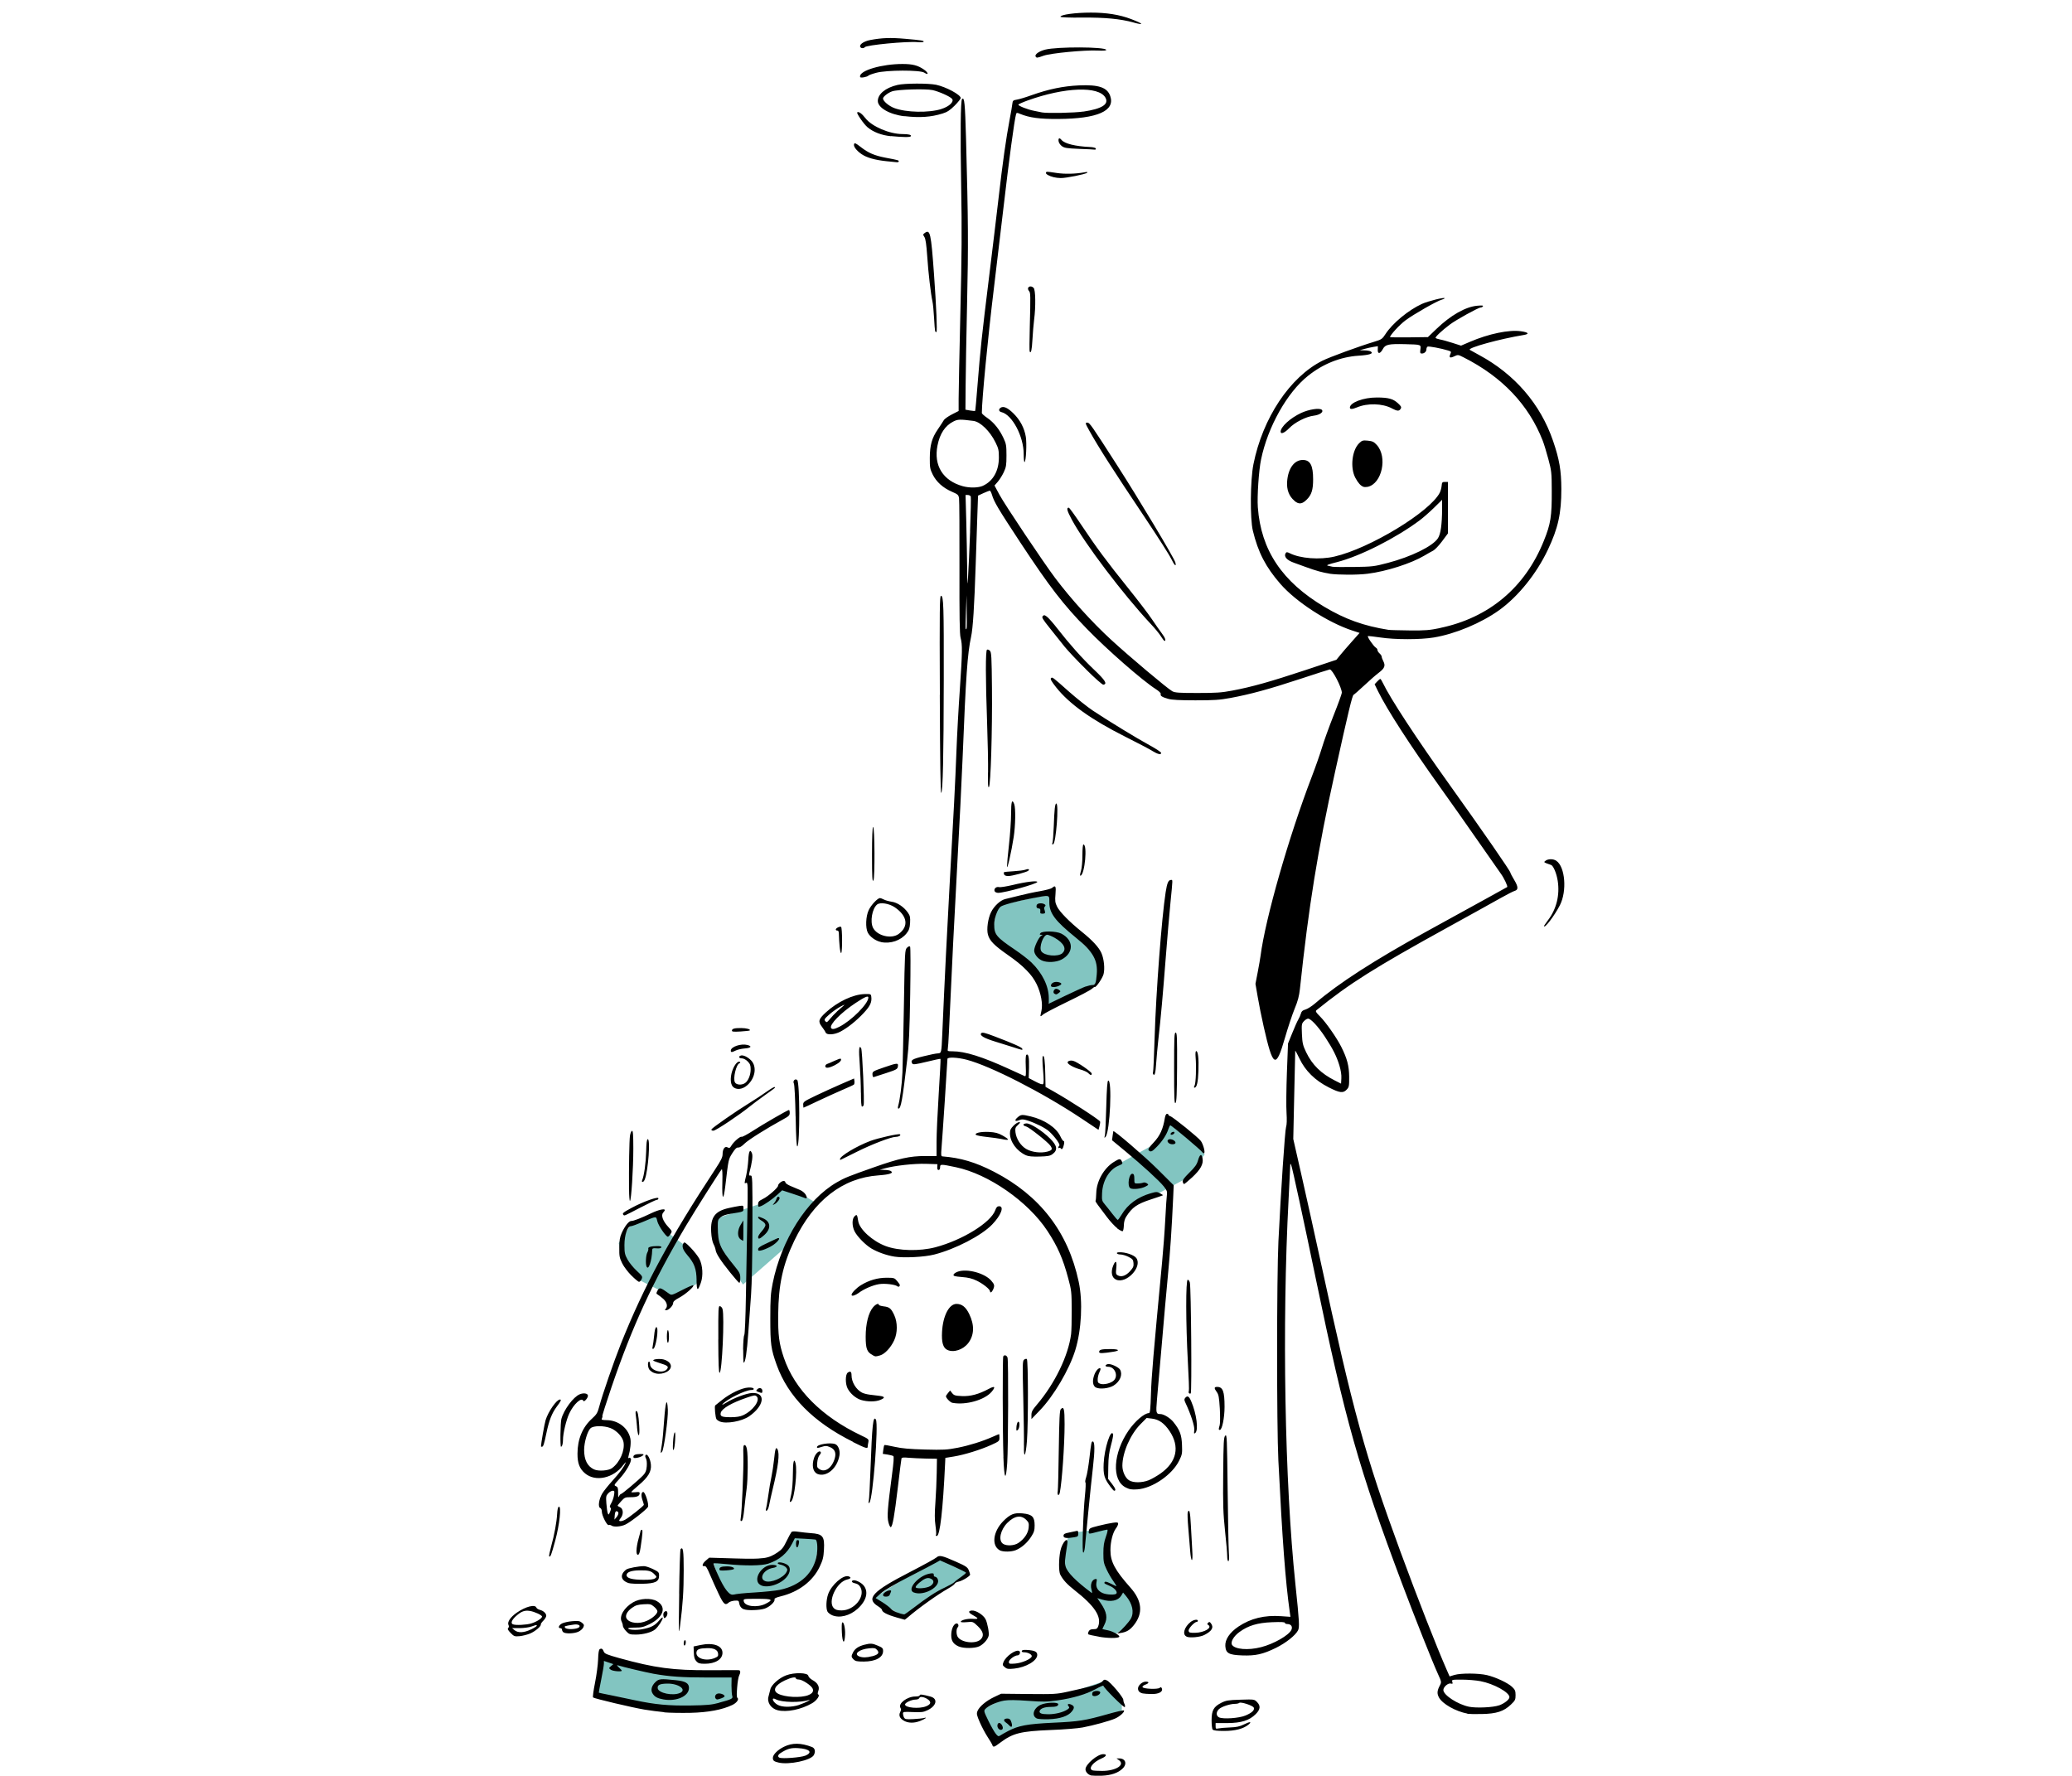 <?xml version="1.0" encoding="UTF-8"?><svg xmlns="http://www.w3.org/2000/svg" viewBox="0 0 350 300"><g id="Layer_1"><polygon points="185.5 162 185.5 166 177.5 170 174.5 165 167.5 158 168.5 153 177.5 151 178.5 155 185.5 162" style="fill:#82c5c1;"/><polygon points="116.5 211 118.5 216 117.5 217 113.5 219 107.5 216 105.5 214 104.5 210 106.5 207 111.5 205 112.5 208 116.5 211" style="fill:#82c5c1;"/><polygon points="124.5 287 118.5 289 110.5 288 100.5 286 101.5 280 111.5 282 124.5 283 124.5 287" style="fill:#82c5c1;"/><polygon points="138.5 260 137.5 265 134.5 268 130.5 269 122.5 270 120.5 264 131.5 263 134.5 259 138.5 260" style="fill:#82c5c1;"/><polygon points="158.5 263 147.5 270 152.5 273 163.5 266 163.5 265 158.5 263" style="fill:#82c5c1;"/><polygon points="189.5 288 186.5 284 180.5 286 174.5 287 169.5 287 165.5 289 168.5 294 173.5 292 184.5 291 189.5 289 189.5 288" style="fill:#82c5c1;"/><polygon points="187.5 260 187.5 266 191.5 271 191.5 274 188.5 276 184.5 276 186.5 274 183.5 269 179.5 265 180.5 259 188.5 258 187.5 260" style="fill:#82c5c1;"/><polygon points="185.5 203 189.5 207 190.07 204.62 200.5 199 203.5 195 197.5 189 195.5 193 186.5 198 185.5 203" style="fill:#82c5c1;"/><polygon points="125.5 217 133.5 210 137.5 203 132.5 200 129.5 203 120.5 206 121.5 211 125.5 217" style="fill:#82c5c1;"/></g><g id="Layer_4"><path d="M184.34,299.94c-.56-.15-.98-.61-.98-1.06,0-.83,2.01-2.55,3-2.55,.69,0,.55,.37-.28,.72-1.45,.62-2.3,1.72-1.55,2.01,.16,.06,.89,.1,1.64,.1,2.35,0,3.95-1.04,2.82-1.83l-.4-.28h.41c1.1-.03,1.45,.89,.65,1.69-.75,.75-1.95,1.17-3.53,1.23-.79,.03-1.59,0-1.78-.04h0Zm-52.83-2.19c-.79-.19-.96-.33-.96-.8,0-.54,.83-1.37,1.9-1.88,1.4-.68,2.83-.66,4.7,.05,.51,.19,.65,.75,.32,1.37-.48,.89-4.21,1.68-5.96,1.26h0Zm4.49-1.15c1.37-.57,.77-1.18-1.24-1.29-1.19-.06-1.76,.1-2.92,.84-.44,.28-.52,.62-.18,.77,.49,.22,3.6-.03,4.34-.33h0Zm31.63-1.83c-.07-.17-.44-.79-.82-1.37-.38-.58-.97-1.69-1.3-2.45-.53-1.23-.58-1.45-.39-1.91,.31-.75,1.46-1.72,2.81-2.36l1.18-.56,4.6,.05c4.33,.04,4.74,.03,6.65-.39,3.71-.79,5.53-1.33,5.85-1.74,.27-.33,.37-.35,.76-.17,.6,.27,2.78,2.85,2.78,3.28,0,.19,.08,.5,.19,.69,.1,.19,.13,.44,.06,.54-.12,.19-3.62-3.3-3.62-3.61,0-.08-.58,.17-1.29,.56-1.6,.88-3.87,1.55-6.48,1.92-1.74,.25-2.4,.26-4.96,.07-2.06-.15-3.27-.16-4.01-.04-1.16,.19-2.71,.88-3.19,1.41-.29,.32-.27,.41,.51,2.01,.45,.92,1.01,1.9,1.24,2.18,.36,.45,.46,.49,.74,.31,.18-.13,.79-.47,1.36-.77,1.75-.92,3.23-1.19,7.59-1.4,4.38-.2,5.41-.37,9.23-1.45,1.43-.41,2.67-.69,2.73-.62,.2,.2-.7,1.03-1.5,1.37-.94,.41-3.62,1.15-5.47,1.5-.77,.15-3.19,.35-5.38,.43-5.13,.21-6.4,.53-8.56,2.15-1.03,.78-1.15,.81-1.33,.38h0Zm37.21-2.57c-.1-.13-.18-.85-.18-1.6,0-1.67,.35-2.29,1.65-2.95,.78-.39,1.16-.46,3.22-.52,2.32-.07,2.34-.07,2.79,.38,.65,.65,.59,1.26-.21,2.06-1.08,1.07-2.42,1.49-4.78,1.51h-1.99v.5c0,.46,.04,.5,.49,.4,.27-.06,1.13-.13,1.93-.16,1.12-.04,1.65-.16,2.38-.52,1.02-.51,1.39-.48,.74,.05-.86,.7-2.26,1.06-4.1,1.06-1.2,0-1.8-.07-1.93-.23h0Zm5.58-2.41c1.07-.46,1.53-.9,1.37-1.31-.13-.36-2.21-1.04-2.46-.81-.09,.09-.41,.16-.72,.16-.82,0-2.26,.47-2.7,.89-.51,.48-.51,1.12,0,1.39,.67,.34,3.43,.15,4.51-.32h0Zm-41.73,2.26c-.27-.27-.28-.79-.02-.96,.24-.15,.64,.25,.72,.72,.07,.41-.38,.57-.7,.24h0Zm1.78-.58c-.12-.14-.38-.37-.59-.51-.46-.32-.31-.65,.29-.65,.3,0,.49,.13,.61,.45,.33,.85,.16,1.23-.31,.71h0Zm-17.76-.78c-.72-.39-.94-.89-.65-1.47,.16-.3,.17-.51,.04-.72-.43-.72,1.14-1.91,2.51-1.91,.44,0,.75-.08,.75-.2,0-.21,.47-.15,1.81,.21,1.3,.35,1.05,1.56-.48,2.3-.71,.34-1.03,.38-2.49,.32-1.54-.07-1.67-.05-1.67,.26,0,.18,.08,.48,.18,.66,.16,.29,.35,.33,1.55,.27,.75-.04,1.57-.12,1.81-.19,.7-.2,.2,.18-.67,.51-.99,.38-1.94,.37-2.69-.03h0Zm3.71-2.44c.48-.19,.71-.4,.71-.62,0-.6-1.64-1.3-1.84-.78-.06,.15-.33,.26-.63,.26-.66,0-1.78,.52-1.78,.83,0,.56,2.4,.77,3.54,.31h0Zm18.68,2.03c-.9-.46-.51-1.74,.7-2.29,.92-.42,2.96-.48,2.96-.1,0,.33-.39,.46-1.33,.46s-1.65,.25-1.8,.64c-.16,.42,.26,.6,1.46,.6,1.16,0,2.48-.33,3.19-.79,.36-.24,.41-.34,.23-.55-.31-.37-.06-.52,.46-.28,.53,.25,.56,.55,.09,1.14-.61,.79-2.02,1.26-3.91,1.32-.99,.03-1.84-.03-2.06-.14h0Zm72.78-.8c-1.98-.37-4.23-1.64-4.81-2.72-.36-.67-.33-1.14,.16-2.06,.28-.55,.27-.59-.35-1.95-.92-2.02-3.89-9.49-6.04-15.21-7.32-19.48-9.63-27.67-14.57-51.49-2.02-9.75-3.98-18.83-4.16-19.23-.14-.31-.16-.28-.17,.18-.01,.29-.13,2.77-.27,5.5-1.13,21.36-.66,47.87,1.15,65.13,.67,6.38,.71,7.26,.44,7.79-.44,.85-2.03,2.11-3.7,2.94-2.23,1.1-3.48,1.37-5.72,1.29-2.27-.08-2.78-.36-2.86-1.59-.07-1.09,.74-2.29,2.21-3.28,2.07-1.39,4.42-1.96,7.21-1.76l1.58,.11-.12-.84c-.73-5.2-1.25-12.12-1.92-25.57-.29-5.83-.28-31.01,.01-37.04,.42-8.52,1.1-18.71,1.29-19.29,.13-.38,.15-1.24,.08-2.39-.07-.99-.04-4.03,.06-6.76l.19-4.96,.71-1.75c.39-.97,.85-2.01,1.03-2.31,.18-.3,.38-.77,.45-1.03,.09-.35,.28-.52,.75-.65,.34-.09,1.08-.56,1.64-1.04,3.96-3.4,10.02-7.3,18.76-12.11,9.87-5.43,13.62-7.49,13.68-7.54,.14-.11-.53-1.53-1.06-2.25-.3-.41-2.05-2.92-3.9-5.58-1.84-2.66-4.74-6.76-6.43-9.12-5.01-7-8.86-12.96-10.42-16.12l-.58-1.19,.42-.45c.23-.25,.47-.45,.54-.45,.06,0,.25,.29,.41,.64,1.27,2.66,5.73,9.47,11.37,17.35,5.57,7.79,10.2,14.48,10.2,14.75,0,.08,.28,.62,.63,1.2,.71,1.18,.73,1.69,.08,1.87-.24,.07-1.32,.62-2.4,1.23-1.07,.61-5.1,2.84-8.95,4.96-12.4,6.84-16.53,9.44-22.11,13.95-.22,.18-.13,.35,.6,1.08,1,1,2.79,3.57,3.57,5.11,.99,1.97,1.32,3.2,1.34,5.06,.01,1.58-.02,1.75-.41,2.17-.61,.65-1.17,.58-3.06-.38-2.3-1.17-3.95-2.8-4.92-4.85-.39-.82-.71-1.41-.72-1.31-.01,.09-.08,3.49-.17,7.53l-.16,7.36,1.41,6.21c.78,3.41,2.2,9.87,3.18,14.35,5.55,25.64,7.57,32.98,13.49,49.09,2.91,7.92,6.17,16.23,7.85,20.05l.48,1.09,.81-.25c1.07-.32,4.09-.31,5.51,.03,1.47,.35,3.51,1.3,4.24,1.99,.49,.47,.58,.67,.58,1.39,0,.77-.07,.91-.78,1.59-1.2,1.15-2.42,1.55-4.89,1.6-1.12,.03-2.24,0-2.48-.04h0Zm5.35-1.39c.9-.33,1.74-.99,1.74-1.39,0-.81-2.64-2.27-4.9-2.7-.74-.14-2.13-.26-3.1-.26-1.73,0-1.76,0-1.65,.38,.1,.32,.06,.36-.25,.28-.46-.12-1.26,.58-1.26,1.09,0,.86,2.43,2.44,4.34,2.83,1.23,.25,4.08,.12,5.08-.24h0Zm-40.22-9.83c2.16-.55,4.71-2.01,5.13-2.93,.25-.54-.06-.98-.68-.98-.23,0-.42-.09-.42-.2,0-.14-.61-.17-2.17-.11-2.48,.1-4.01,.57-5.5,1.65-.98,.71-1.55,1.7-1.26,2.17,.48,.77,2.73,.96,4.89,.4h0Zm13.24-98.27c-.48-1.57-1.09-2.78-2.42-4.81-1.16-1.76-2.4-3.1-2.87-3.1-.17,0-.49,.2-.71,.44-.38,.41-.4,.54-.33,2.18,.07,1.54,.16,1.9,.72,3.07,1.02,2.12,2.52,3.59,4.86,4.77l1.03,.52,.05-.9c.04-.56-.09-1.38-.33-2.16h0Zm-114.04,109.25c-.88-.08-2.39-.28-3.37-.44-1.99-.33-8.43-1.85-8.66-2.05-.08-.07,.07-1.19,.33-2.48,.26-1.29,.49-3.06,.52-3.94,.03-1.1,.12-1.64,.28-1.74,.31-.18,.5-.06,.69,.44,.13,.33,.56,.5,2.55,1.06,6.11,1.69,9.12,2.09,15.36,2.06,2.58,0,4.79-.03,4.91,0,.27,.03,.29,.42,.05,.86-.28,.51-.56,3.64-.34,3.78,.37,.23-.05,.85-.8,1.22-1.7,.82-4.09,1.27-7.11,1.34-1.56,.03-3.56,0-4.43-.08h0Zm9.22-1.59c2.17-.58,2.43-.71,2.26-1.15-.07-.2-.13-.99-.13-1.75l.02-1.37h-4.14c-4.2,0-6.37-.15-9.09-.64-1.34-.25-5.08-1.13-5.96-1.41-.24-.08-.2,.03,.15,.35,.27,.25,.49,.49,.49,.55,0,.22-1.55,.08-1.87-.17-.34-.26-.34-.27,.05-.6l.4-.34-.8-.27-.8-.27v.46c0,.25-.2,1.45-.45,2.67-.25,1.22-.43,2.23-.4,2.24,.03,.03,.93,.2,2,.42,1.07,.22,2.9,.6,4.06,.85,3.48,.74,5.73,.94,9.4,.89,2.77-.04,3.62-.12,4.79-.44h0Zm-9.33-.56c-1.02-.18-1.49-.42-1.85-.98-.38-.57-.2-1.32,.47-1.96,.59-.56,.85-.58,3.47-.31,1.62,.17,2.19,.51,2.19,1.31,0,1.38-2.08,2.32-4.28,1.94h0Zm2.76-1.09c1.23-.56-.24-1.63-2.18-1.59-1.25,.03-1.66,.23-1.58,.8,.12,.81,2.58,1.32,3.76,.78h0Zm6.06,.97c-.27-.27-.1-.77,.31-.87,.44-.11,1.17,.17,1.17,.45,0,.08-.25,.24-.56,.35-.65,.23-.76,.24-.92,.07h0Zm10.44,1.94c-1.14-.29-1.84-1.34-1.54-2.34,.1-.35,.24-.88,.3-1.17,.16-.77,1.47-1.93,2.66-2.38,1.39-.53,3.69-.47,3.76,.08,.03,.19,.34,.51,.7,.71,.89,.48,1.25,1.14,.99,1.84-.12,.33-.13,.55-.03,.59,.38,.13-.23,1.02-.99,1.47-1.85,1.08-4.32,1.59-5.85,1.2h0Zm3.66-.92c.54-.18,1.21-.47,1.49-.63,.28-.16,.35-.24,.16-.18-1.48,.48-4.62,.42-5.61-.11-.83-.45-.6,.38,.25,.9,.76,.46,2.4,.47,3.72,.03h0Zm1.5-1.63c.71-.26,.96-.65,.74-1.12-.25-.54-1.75-1.52-2.33-1.52-.27,0-.48-.08-.48-.18,0-.33-.78-.18-1.89,.34-1.67,.79-2.13,1.72-1.1,2.25,1.14,.59,3.78,.72,5.06,.24h0Zm48.01,.03c-.05-.1-.05-.29,.01-.45,.14-.37,1.31-.39,1.31-.03,0,.46-1.09,.84-1.32,.47h0Zm8.5-.32c-.54-.13-.8-.4-.8-.83,0-.52,.71-1.16,1.3-1.16,.64,0,.6,.27-.07,.51-.31,.11-.51,.29-.47,.41,.1,.31,2.56,.41,2.9,.13,.19-.16,.27-.14,.37,.1,.22,.57-.54,.97-1.77,.94-.6,0-1.25-.06-1.44-.1h0Zm-23.3-4.43c-.39-.32-.41-.39-.21-.89,.42-1,2.11-2.17,2.65-1.84,.28,.18,.07,.73-.28,.73-.5,0-1.47,.72-1.47,1.1,0,.33,.08,.36,1.03,.29,1.14-.08,2.75-.78,2.83-1.22,.06-.32-.65-.69-1.31-.69-.28,0-.42-.08-.37-.23,.05-.15,.36-.2,.92-.16,1.25,.08,1.69,.29,1.69,.84,0,.98-1.9,2.1-3.9,2.31-.99,.1-1.21,.07-1.58-.23h0Zm-52.1-1c-.3-.32-.4-.66-.43-1.46l-.04-1.04,1.18-.25c2.15-.45,3.7,.11,3.7,1.32,0,1.1-1.2,1.85-2.98,1.85-.86,0-1.11-.07-1.43-.42h0Zm3.1-.55c.53-.22,.62-.34,.57-.75-.07-.63-.69-.94-1.83-.92-1.34,.03-1.76,.19-1.83,.72-.12,1.03,1.62,1.56,3.09,.95h0Zm23.47,.26c-.42-.42-.44-.57-.1-1.22,.32-.62,.91-1.02,1.9-1.28,1.06-.27,1.35-.25,2.32,.17,.74,.31,.85,.43,.85,.89,0,1.09-1.28,1.78-3.28,1.78-1.1,0-1.4-.06-1.69-.35h0Zm3.1-.55c1.05-.27,1.3-.58,.86-1.07-.28-.32-.48-.36-1.32-.28-1.69,.15-2.71,.96-1.71,1.37,.55,.22,1.25,.22,2.17-.03h0Zm14.69-1.64c-.94-.41-1.31-.94-1.31-1.92s.35-1.8,.8-1.97c.35-.13,.57,.36,.29,.64-.25,.25-.26,1.11-.02,1.56,.54,1,3,1.32,3.89,.49,.63-.59,.48-1.34-.46-2.24-.82-.78-.83-.79-1.86-.69-.57,.05-1.03,.03-1.03-.05,0-.29,1.09-.57,2.02-.51,1.07,.07,1.06-.06-.05-.67-.69-.38-.74-.66-.13-.73,.68-.08,1.98,.73,2.35,1.47,.32,.64,.64,2.34,.52,2.8-.16,.64-.89,1.45-1.6,1.78-.74,.35-2.63,.37-3.41,.03h0Zm-46.5-.52c0-.25,.08-.49,.17-.56,.1-.06,.18,.08,.18,.34s-.08,.49-.18,.55c-.1,.06-.17-.08-.17-.33h0Zm26.72-1.83c-.05-.86-.03-1.62,.04-1.7,.25-.28,.55,.9,.5,2.01-.08,1.74-.44,1.54-.54-.3h0Zm43.44,.68c-.95-.16-1.77-.35-1.83-.41s-.03-.28,.08-.49c.14-.27,.37-.37,.81-.37,.5,0,.65-.09,.79-.46,.62-1.64-.55-3.44-4.03-6.16-1.24-.98-1.89-1.68-2.37-2.6-.28-.53-.27-2.61,.01-3.98,.31-1.52,1.41-2.63,1.18-1.2-.45,2.91-.47,3.12-.29,3.8,.27,.99,1.71,2.46,4.36,4.44,.14,.1,.15-.05,0-.58-.22-.81,.08-1.62,.66-1.73,.27-.05,.3,.03,.19,.58-.15,.8,.24,1.45,1.08,1.8,.7,.29,2.14,.34,2.3,.06,.21-.34-.42-1.01-1.24-1.33-.44-.17-.8-.36-.8-.43,0-.33,.29-.3,1.08,.09,.47,.24,.9,.44,.95,.44s-.18-.38-.51-.85c-.34-.47-.86-1.36-1.15-1.99-.48-1.02-.54-1.32-.54-2.74,0-1.22,.1-1.87,.43-2.79,.27-.77,.35-1.19,.22-1.19-.12,0-.8,.16-1.54,.35-1.67,.44-1.63,.44-1.56-.13,.05-.44,.17-.5,1.64-.87,.87-.22,1.96-.45,2.44-.51,.73-.1,.86-.07,.86,.18,0,.16-.16,.5-.36,.76-.53,.67-.94,2.27-.94,3.69,0,1.95,.76,3.38,3.39,6.34,1.97,2.22,2.16,4.32,.57,6.32-.66,.83-1.23,1.18-2.23,1.33-.61,.1-.66,.08-.36-.12,.53-.36,1.75-1.7,2.09-2.32,.58-1.05,.26-2.51-.83-3.81l-.49-.58-.31,.52c-.53,.87-1.74,1.12-3.24,.67l-.81-.25,.6,.88c1.01,1.47,1.18,2.49,.61,3.6-.19,.38-.35,.71-.35,.73,0,.03,.44,.13,.98,.24,.88,.18,2.08,.9,1.86,1.11-.26,.24-1.9,.23-3.4-.03h0Zm14.78-.03c-.76-.33-.39-1.61,.7-2.47,.49-.38,1.21-.49,1.21-.19,0,.09-.07,.18-.17,.18-.39,0-1.44,1.12-1.39,1.49,.05,.34,.16,.37,1.12,.36,1.54-.03,2.94-.87,2.19-1.32-.2-.13-.2-.19-.01-.38,.19-.19,.28-.16,.48,.12,.51,.69,.15,1.3-1.15,1.96-.71,.36-2.42,.52-2.99,.27h0Zm-114.18-.61c-.46-.48-.56-.68-.4-.83,.12-.13,.15-.31,.05-.49-.26-.49,.3-1.34,1.39-2.1,1.5-1.04,3.1-1.45,3.32-.85,.05,.14,.31,.3,.57,.37,.62,.16,1.09,.59,1.09,1.01,0,.18-.22,.55-.48,.81-.27,.27-.46,.55-.44,.64,.1,.29-.89,1.14-1.78,1.53-.49,.21-1.3,.41-1.8,.46-.85,.07-.94,.04-1.52-.55h0Zm3.44-.58c.54-.26,.98-.55,.98-.62,0-.19-.01-.18-.89,.12-.41,.15-1.32,.27-2.02,.27h-1.26l.42,.35c.59,.49,1.6,.45,2.77-.13h0Zm.04-1.02c.89-.26,1.83-.86,1.83-1.16,0-.24-1.23-.82-2.04-.95-.9-.15-1.46,.06-2.38,.89-.71,.65-.92,1.2-.49,1.37,.47,.19,2.24,.1,3.09-.15h0Zm24.99-5.05c.05-4.04,.16-7.42,.24-7.51,.42-.46,.53,.24,.53,3.58,0,3.51-.15,5.73-.61,9.34-.24,1.83-.25,1.49-.15-5.41h0Zm-8.97,6.34c-.3-.32-.54-.72-.54-.9s-.09-.48-.19-.68c-.48-.9,.39-2.39,1.92-3.28,1.15-.68,3.04-.77,4.03-.19,1.69,.98,1.12,2.71-1.27,3.89-.97,.48-1.37,.57-2.38,.57-.67,0-1.21,.06-1.21,.13,0,.25,1.28,.34,2.29,.16,1.54-.28,2.19-.6,2.91-1.45,.39-.47,.64-.65,.64-.48,0,.35-.76,1.51-1.29,1.95-.58,.49-2,.87-3.25,.87-1.02,0-1.15-.05-1.65-.58h0Zm3.53-1.74c.95-.42,1.77-1.17,1.77-1.6,0-.17-.26-.52-.57-.78-.52-.44-.67-.47-1.76-.41-.98,.06-1.34,.16-1.96,.6-.84,.59-1.22,1.33-.91,1.82,.5,.8,2.11,.97,3.43,.37h0Zm-14.14,1.93c-.12-.12-.21-.32-.21-.45s-.12-.23-.27-.23c-.46,0-.28-.51,.28-.8,.3-.15,1.08-.33,1.73-.38,1.01-.08,1.24-.05,1.62,.25,.38,.31,.41,.42,.24,.79-.1,.24-.47,.57-.81,.73-.72,.34-2.26,.39-2.57,.08h0Zm2.67-.83c.33-.33-.18-.57-.93-.45-1.59,.25-1.63,.26-1.39,.55,.26,.32,1.97,.25,2.32-.1h0Zm53.57-1.69c-1.46-.4-2.39-.88-2.39-1.24,0-.12-.3-.39-.67-.62-2.1-1.3-.97-2.52,5.42-5.8,2.21-1.14,4.19-2.23,4.41-2.42,.51-.46,.92-.38,3.31,.68,1.67,.74,1.96,.93,2.17,1.43,.13,.32,.24,.66,.24,.76,0,.26-1.33,1.07-1.97,1.19-.3,.06-.59,.22-.63,.35-.05,.13-.54,.49-1.09,.8-1.86,1.06-4.98,3.28-6.91,4.94-.23,.19-.43,.35-.45,.34-.02,0-.67-.19-1.44-.4h0Zm2.87-1.54c2.28-1.76,3.92-2.83,5.3-3.46,.71-.33,1.45-.74,1.64-.92,.18-.19,.7-.59,1.16-.9,.45-.31,.82-.63,.82-.71,0-.07-.99-.57-2.19-1.11l-2.19-.97-.69,.39c-.38,.22-2.42,1.29-4.55,2.38-2.53,1.31-4.16,2.27-4.75,2.79l-.89,.8,1.12,.69c.61,.38,1.28,.9,1.49,1.14,.29,.36,1.42,.83,2.23,.93,.06,0,.74-.46,1.51-1.06h0Zm-5.08-2.25c0-.31,.72-.76,1.2-.76,.13,0,.2,.1,.14,.22-.06,.12-.15,.36-.22,.53-.07,.19-.29,.31-.62,.31-.37,0-.51-.09-.51-.31h0Zm5.18-.4c-1.3-.52,.94-3.01,2.88-3.22,.41-.05,.53,0,.5,.25-.01,.17,.08,.31,.22,.31s.33,.16,.42,.34c.69,1.29-2.3,3-4.03,2.31h0Zm2.75-1.06c.7-.42,.76-.99,.14-1.27-.33-.15-.56-.15-.94,0-.59,.25-1.63,1.15-1.63,1.42,0,.34,1.81,.22,2.44-.16h0Zm-45.03,5.02c-.07-.33,0-.56,.19-.71,.55-.42,.68,.57,.13,1.01-.17,.14-.25,.07-.32-.3h0Zm28.47-.13c-.31-.14-.65-.4-.76-.6-.28-.52-.23-1.96,.1-2.92,.53-1.56,2.53-3.33,3.45-3.04,.5,.16,.42,.39-.2,.53-1.83,.4-3.4,3.8-2.26,4.87,.28,.26,.62,.36,1.29,.36,2.13,0,4.02-2.3,3.2-3.88-.19-.38-.47-.59-.82-.67-.58-.12-.8-.33-.52-.5,.33-.2,1.39,.27,1.85,.82,.89,1.06,.5,2.61-1.01,3.96-1.32,1.19-3.07,1.62-4.33,1.07h0Zm-14.86-.98c-.48-.19-.74-.53-.82-1.07-.06-.39-.14-.44-.76-.4-.38,.03-.82,.16-.99,.31-.6,.55-.87,.33-1.72-1.46-.45-.95-1.11-2.41-1.46-3.24-.49-1.17-.71-1.5-.94-1.45-.5,.1-.36-.42,.25-.94l.56-.48,4.36,.13c4.91,.14,5.6,.04,7.2-1.03,.7-.47,.99-.82,1.51-1.91,.36-.73,.73-1.42,.82-1.52,.12-.13,.5-.15,1.21-.04,.57,.08,1.48,.18,2.02,.22,2.07,.13,2.39,.53,2.26,2.79-.07,1.32-.19,1.77-.73,2.91-1.15,2.42-3.53,4.23-6.53,4.97-.78,.19-1.15,.36-1.09,.5,.15,.39-.8,1.29-1.65,1.58-.87,.29-2.91,.36-3.52,.11h0Zm3.64-.94c1.39-.71,1.17-.84-1.42-.84-2.31,0-2.33,0-2.27,.39,.13,.9,2.29,1.16,3.69,.45h0Zm-5.39-1.55c.27-.1,1.85-.27,3.51-.36,1.66-.1,3.59-.3,4.27-.44,3.58-.75,5.85-2.96,6.28-6.07,.16-1.17,.04-2.34-.24-2.43-.11-.03-.94-.09-1.84-.14l-1.65-.08-.44,.87c-.86,1.69-2.16,2.79-4.05,3.42-1.09,.36-3.88,.39-6.97,.08-1.2-.12-2.22-.18-2.27-.13-.05,.05,.28,.92,.74,1.93q1.67,3.72,2.67,3.33h0Zm4.3-1.78c-.99-.99,.49-3.21,2.16-3.24,.99-.03,1.1,.36,.16,.51-1.53,.26-2.43,1.8-1.29,2.23,.94,.36,3.07-.54,3.59-1.53,.2-.37,.19-.48-.08-.79-.17-.19-.59-.4-.91-.46-.33-.06-.55-.19-.48-.29,.14-.22,1.06-.04,1.61,.31,.62,.41,.55,1.32-.17,2.14-1.19,1.35-3.73,1.97-4.58,1.11h0Zm-6.71-2.51c0-.34,.37-.48,1.3-.48,.78,0,1.35,.24,1.12,.47-.07,.07-.65,.17-1.28,.21-.93,.06-1.14,.03-1.14-.19h0Zm12.94-4.3c0-.44,.08-.62,.27-.62,.28,0,.32,.21,.15,.84-.16,.61-.42,.47-.42-.22h0Zm-28.25,6.65c-1.37-.44-1.56-1.44-.42-2.3,.3-.23,2.1-.57,3.01-.57,.27,0,.94,.23,1.51,.5,.94,.46,1.02,.54,1.02,1.1,0,1.02-.62,1.33-2.8,1.38-.99,.03-2.04-.03-2.32-.11h0Zm4.42-.79c.34-.25,.34-.27-.1-.72-.55-.56-.98-.67-2.54-.65-1.4,.03-2.15,.31-2.15,.82s.94,.77,2.85,.78c1.13,0,1.71-.06,1.95-.24h0Zm96.67-3.76c0-.45-.16-2.39-.37-4.29-.31-2.98-.36-4.35-.31-9.62,.05-5.45,.09-6.19,.35-6.45,.28-.28,.3,.33,.4,8.99,.06,5.1,.15,9.94,.21,10.74,.07,.99,.04,1.47-.09,1.47-.11,0-.19-.36-.19-.83h0Zm-6.25-.81c-.06-.81-.2-2.56-.32-3.9-.12-1.34-.16-2.55-.1-2.7,.27-.7,.42-.07,.53,2.17,.07,1.34,.17,3.21,.23,4.16,.07,1.12,.05,1.73-.06,1.73-.1,0-.22-.66-.28-1.46h0Zm-108.28,.83c-.06-.05,.09-.79,.32-1.64,.56-2.02,.94-4.11,1.02-5.52,.04-.72,.14-1.17,.29-1.22,.46-.15,.12,3.04-.61,5.73-.67,2.45-.82,2.85-1.02,2.65h0Zm14.75-1.01c0-.42,.15-1.3,.34-1.95,.19-.66,.34-1.25,.34-1.33,0-.06,.09-.15,.2-.19,.2-.07,.16,.68-.2,3.02-.12,.83-.26,1.2-.44,1.2s-.25-.22-.25-.75h0Zm75.4-3.28c.06-2.02,.21-4.67,.34-5.89,.13-1.22,.17-2.26,.09-2.31-.08-.05-.02-.44,.12-.86,.15-.42,.39-1.86,.55-3.19,.31-2.71,.34-2.86,.57-2.86,.35,0,.36,1.51,.03,4.36-.19,1.65-.56,5.15-.81,7.78-.25,2.63-.5,5.2-.55,5.71-.05,.51-.17,.93-.27,.93-.12,0-.14-1.23-.07-3.68h0Zm-14.06,3.26c-1.4-.78-1.12-3.12,.56-4.86,1.18-1.21,1.89-1.51,3.32-1.36,1.62,.16,2.03,.58,2.03,2.02,0,.85-.1,1.17-.59,1.93-.65,1.01-1.61,1.85-2.57,2.25-.77,.32-2.18,.33-2.75,.03h0Zm3.17-1.23c1-.68,1.63-1.62,1.73-2.56,.07-.74,.02-.91-.39-1.32-.88-.89-2-.72-3.2,.48-1.18,1.18-1.57,2.96-.76,3.53,.59,.42,1.92,.35,2.62-.13h0Zm7.62-1.18c0-.35,.16-.43,1.24-.64,.34-.06,.76-.15,.94-.2,.24-.07,.31,.03,.31,.43,0,.47-.07,.53-.67,.63-1.29,.22-1.82,.15-1.82-.23h0Zm-21.54-.19c.06-.09,.02-.8-.09-1.57-.15-1.02-.15-2.06-.01-3.94,.1-1.41,.2-3.63,.22-4.95l.04-2.39-1.85-.03c-1.01-.03-2.35-.08-2.96-.14-.83-.08-1.13-.05-1.18,.12-.04,.12-.32,2.34-.62,4.92-.58,4.88-.89,6.58-1.19,6.68-.1,.03-.28-.34-.4-.82-.25-.98-.15-2.31,.6-7.98,.29-2.17,.36-3.13,.22-3.22-.1-.06-.55-.17-.98-.24l-.79-.12,.09-.71c.05-.39,.13-.74,.17-.78s.82,.09,1.74,.3c1.26,.28,2.53,.39,5.15,.46,3.12,.08,3.69,.05,5.5-.3,2.01-.4,4.14-1.07,5.96-1.87,.53-.24,.99-.43,1.03-.43s.07,.27,.07,.6c0,.57-.06,.62-1.38,1.22-1.78,.81-4.55,1.67-6.34,1.96l-1.42,.23-.04,.88c-.37,7.94-.87,12.31-1.41,12.31-.14,0-.21-.08-.15-.18h0Zm-54.83-1.58c-.14-.08-.35-.12-.47-.07-.28,.1-1.15-1.62-1.15-2.28,0-.29-.12-.55-.28-.61-.4-.15-.22-1.47,.34-2.42,.25-.43,1.03-1.4,1.73-2.17,1.23-1.35,2.02-2.43,2.24-3.06,.06-.16-.13,.03-.42,.42-1.65,2.21-4.68,2.87-6.44,1.39-.93-.78-1.29-1.72-1.28-3.34,0-2.43,.85-4.47,2.45-5.91,.79-.72,.94-.97,1.23-2.06,.49-1.89,2.47-7.62,3.63-10.53,3.94-9.86,8.29-17.9,15.99-29.59,.94-1.44,1.21-1.97,1.21-2.49,0-.89,.39-1.42,.85-1.15,.29,.17,.38,.13,.63-.29,.39-.66,1.51-1.63,1.73-1.5,.09,.06,.91-.37,1.81-.95,1.77-1.15,5.98-3.58,6.19-3.58,.07,0,.13,.22,.13,.49,0,.42-.17,.58-1.11,1.09-2.83,1.55-5.9,3.48-6.53,4.11-.42,.43-.83,.68-1.06,.65-.27-.03-.53,.22-1,.96-.66,1.06-.64,.96-1.18,5.54-.32,2.65-.58,2.35-.5-.56,.04-1.6,0-2.37-.11-2.26-.28,.29-4.46,6.89-6,9.48-5.6,9.43-9.13,17.08-12.63,27.37-.89,2.62-1.58,4.8-1.53,4.85,.05,.05,.01,.22-.07,.37-.13,.25-.02,.29,.87,.31,1.89,.04,3.53,1.31,3.92,3.05,.15,.64,.02,1.93-.3,3.03-.08,.31-.06,.39,.08,.3,.12-.07,.26,0,.32,.15,.17,.45-.8,2.15-1.9,3.35-.97,1.06-.99,1.11-.63,1.27,.33,.15,.38,.32,.37,1.12,0,.75,.03,.87,.16,.58,.09-.21,.24-.38,.33-.38,.19,0,3-2.37,3.75-3.17,.4-.43,.54-.76,.6-1.5,.05-.56-.01-1.12-.14-1.35-.14-.26-.15-.46-.04-.57,.28-.28,.79,.65,.88,1.63,.11,1.17-.46,2.12-2.07,3.48-.68,.57-1.24,1.09-1.24,1.15,0,.06,.31,.07,.7,.03,.54-.07,.71-.03,.71,.16,0,.48-.43,.68-1.47,.68-.97,0-1.07,.04-1.64,.67-.34,.37-.61,.7-.61,.76,0,.05,.18,.17,.4,.26,.56,.25,.63,1.18,.13,1.82-.31,.4-.34,.5-.11,.54,.15,.03,.51-.07,.8-.22,.66-.34,3.22-2.37,3.21-2.54,0-.07-.11-.44-.24-.82-.26-.74-.19-1.35,.14-1.35s1,2.14,.79,2.53c-.24,.45-2.92,2.55-3.8,2.97-.75,.36-1.94,.46-2.36,.18h0Zm1.18-2.13c-.03-.16-.17-.28-.31-.28-.18,0-.28,.22-.31,.71l-.05,.71,.36-.42c.2-.24,.34-.56,.31-.71h0Zm-1.37-.9c-.14-.08-.09-.31,.16-.73,.19-.33,.41-.94,.47-1.36,.11-.67,.08-.75-.22-.75-.19,0-.53,.19-.76,.44-.37,.4-.4,.55-.31,1.73,.05,.71,.16,1.45,.24,1.64,.12,.31,.16,.28,.38-.25,.18-.43,.19-.63,.05-.72h0Zm.31-6.67c1.32-.98,2.18-2.96,1.92-4.4-.16-.88-1.17-1.95-2.19-2.35-1.15-.44-2.89-.43-3.38,.03-.51,.46-1.08,2.39-1.08,3.64,0,1.71,.55,2.79,1.68,3.31,.76,.35,2.45,.22,3.06-.23h0Zm21.73,8.41c.19-1.03,.5-8.49,.44-10.43-.05-1.56-.01-1.86,.21-1.86,.17,0,.31,.26,.39,.71,.2,1.11,.17,5-.05,6.65-.11,.83-.29,2.37-.4,3.44-.14,1.35-.27,1.96-.45,2.02-.19,.06-.22-.05-.14-.52h0Zm4.25-1.45c.06-.16,.24-1.19,.39-2.28,.15-1.1,.39-2.54,.54-3.19,.14-.66,.34-1.96,.44-2.9,.19-1.88,.31-2.24,.58-1.76,.4,.72,.15,2.81-.81,6.74-.24,.98-.5,2.17-.59,2.65-.08,.48-.26,.91-.4,.96-.17,.06-.22,0-.14-.21h0Zm17.38-1.44c.06-.29,.19-2.65,.28-5.23,.27-7.58,.45-9.21,.91-8.49,.48,.77-.5,13.49-1.09,14.04-.17,.16-.19,.09-.1-.33h0Zm-13.35,.15c0-.08,.12-.67,.26-1.31,.14-.64,.26-2.12,.26-3.31,0-2.08,.19-2.87,.45-1.87,.34,1.35-.18,6-.72,6.44-.14,.12-.25,.14-.25,.05h0Zm45.26-1.71c.05-.32,.14-3.52,.18-7.12,.08-5.29,.14-6.6,.35-6.8,.51-.51,.63-.04,.63,2.54,0,3.51-.45,9.87-.81,11.57-.14,.63-.46,.47-.36-.18h0Zm8.84-.9c-.98-1.3-1.16-1.94-1.08-3.83,.11-2.56,1.24-6.02,1.6-4.92,.04,.12-.12,.94-.36,1.82-.33,1.22-.44,2.08-.46,3.65l-.03,2.05,.66,.85c.59,.76,.72,1.17,.35,1.15-.07,0-.38-.35-.69-.77h0Zm2.61,.2c-2.36-1.22-2.11-5.79,.53-9.62,1.09-1.58,2.67-2.92,3.42-2.92,.2,0,.27-.64,.35-3.32,.09-2.92,.38-6.3,1.88-22.2,.19-1.99,.44-5.27,.54-7.27,.1-1.99,.23-3.88,.28-4.18,.07-.44-.04-.71-.53-1.32-.76-.96-3.59-3.55-6.51-5.96l-2.24-1.85,.1-.74c.05-.42,.11-.77,.12-.79,.13-.18,5.34,4.3,7.5,6.45l2.7,2.69-.09,2.09c-.25,5.36-.49,9-.89,13.17-.24,2.49-.71,7.75-1.04,11.7-.34,3.95-.7,8.13-.81,9.29-.19,2.23-.15,2.4,.59,2.4,.57,0,1.67,.68,2.21,1.37,1.07,1.34,1.37,2.14,1.43,3.83,.06,1.46,.03,1.64-.49,2.69-1.17,2.37-4.51,4.66-7.05,4.83-1.01,.07-1.33,0-2.01-.34h0Zm3.89-1.19c.49-.19,1.4-.71,2.04-1.16,2.74-1.95,3.28-4.51,1.51-7.16-.88-1.31-1.78-1.96-2.97-2.1l-.9-.11-1.04,1.05c-1.71,1.73-3.05,4.78-3.06,7.02,0,.98,.5,2.07,1.13,2.46,.71,.44,2.14,.44,3.29,0h0Zm-24.51-3.96c-.15-4.12-.16-16.75-.03-16.98,.19-.31,.59-.18,.72,.22,.17,.54,.12,15.1-.05,17.76-.22,3.28-.51,2.84-.65-1h0Zm-31.43,2.87c-.74-.3-.98-1.41-.57-2.67,.24-.74,.84-1.32,1.1-1.06,.12,.12,.07,.29-.15,.54-.18,.2-.36,.74-.4,1.23-.07,.78-.04,.9,.37,1.17,.96,.63,2.15-.24,2.6-1.88,.25-.91-.03-1.52-.83-1.85-.57-.24-.74-.24-1.42-.03-.6,.2-.77,.21-.77,.03,0-.46,2.24-.83,3.09-.5,.51,.19,.85,1.09,.71,1.9-.36,2.2-2.21,3.75-3.74,3.13h0Zm-31.08-2.87c0-.33,.38-.48,1.21-.48,.56,0,.61,.04,.38,.25-.14,.14-.56,.31-.92,.38-.52,.09-.67,.07-.67-.15h0Zm65.97-1.91c.03-.92-.03-4.51-.11-7.97-.14-5.69-.13-6.32,.13-6.53,.15-.13,.37-.18,.47-.12,.24,.15,.25,10.83,.02,13.81-.2,2.65-.57,3.24-.5,.81h0Zm-61.35,1.16c0-.1,.08-.7,.19-1.33,.11-.63,.28-2.5,.39-4.16,.22-3.11,.51-3.95,.62-1.73,.07,1.43-.65,6.67-.97,7.1-.13,.17-.23,.22-.24,.13h0Zm2.08-1.72c.04-.81,.16-1.55,.26-1.65,.12-.12,.15,.31,.09,1.29-.04,.81-.16,1.55-.26,1.65-.12,.12-.15-.31-.09-1.29h0Zm30.34-.1c-6.63-3.29-10.91-7.62-12.83-12.95-.97-2.7-1.08-3.53-1.08-7.83,0-3.41,.06-4.28,.4-5.98,1.47-7.34,5.78-14.13,10.84-17.05,1.33-.77,1.94-1.01,6.36-2.57,4.15-1.46,5.99-1.87,8.53-1.87h1.95v-2.4c0-1.32,.17-4.99,.37-8.17,.2-3.18,.34-5.81,.3-5.84-.04-.04-1.09,.18-2.34,.49-1.87,.45-2.29,.5-2.42,.31-.36-.57-.06-.77,1.88-1.24,1.07-.27,2.16-.49,2.43-.49,.6-.03,.61-.1,.74-3.11,.39-9.06,.88-18.86,1.25-25.43,.68-11.96,.95-17.23,1.15-22.51,.1-2.68,.36-7.42,.58-10.54,.42-6.23,.44-7.46,.12-8.62-.16-.58-.21-3.59-.19-11.85,.01-6.1-.01-11.36-.07-11.71-.09-.58-.19-.67-1.23-1.12-1.49-.65-2.6-1.65-3.22-2.9-.45-.91-.5-1.2-.49-2.79,.01-2.18,.35-3.38,1.37-4.86,.41-.6,.85-1.28,.98-1.5,.12-.23,.74-.67,1.37-.99l1.15-.59v-2.06c0-1.13,.13-7.61,.29-14.41,.24-9.83,.27-14.2,.14-21.36-.16-8.99-.1-14.61,.15-14.87,.4-.39,.5,.66,.67,6.68,.38,14.2,.4,17.91,.18,27.74-.12,5.55-.24,11.88-.25,14.08l-.03,3.98,.79,.14c.44,.07,.81,.1,.85,.07,.04-.04,.22-2.05,.41-4.47,.46-5.81,.7-8.11,1.95-18.23,.58-4.68,1.29-10.66,1.6-13.29,.65-5.7,1.28-10.18,1.86-13.2,.23-1.22,.45-2.45,.47-2.75,.05-.47,.14-.55,.77-.65,.39-.06,1.52-.4,2.51-.76,2.84-1.01,5.32-1.52,7.95-1.64,3.36-.15,4.79,.34,5.3,1.8,.86,2.5-2.14,3.83-8.76,3.87-3.14,.03-4.92-.22-6.47-.86-.53-.23-.6-.22-.68,.06-.29,1.02-1.19,7.71-2.15,15.99-.44,3.75-1.15,9.74-1.58,13.29-1.02,8.35-2.05,18.97-2.05,21.2,0,.11,.42,.48,.93,.83,1.1,.75,2.06,1.95,2.74,3.42,.44,.94,.49,1.25,.49,2.91s-.06,1.98-.46,2.84c-.25,.54-.71,1.26-1.01,1.61l-.55,.63,.85,1.58c.88,1.65,7.49,11.52,9.43,14.09,2.66,3.52,6.16,7.39,9.41,10.38,3.04,2.8,9.52,8.26,10.35,8.71,.45,.24,1.13,.29,4.25,.29s4.06-.06,5.85-.4c3.31-.62,6.46-1.51,12.26-3.43l5.35-1.78,.67-.82c.37-.45,1.25-1.48,1.96-2.27l1.29-1.45-1.2-.39c-4.15-1.36-9.51-4.83-12.17-7.88-2.49-2.86-3.77-5.33-4.66-9-.49-2.02-.44-8.56,.1-11.23,1.56-7.81,6.16-14.72,11.64-17.48,1.22-.61,6.15-2.42,8.77-3.21,1.23-.37,1.35-.46,1.89-1.29,1.16-1.81,3.88-4.06,6.16-5.1,1.01-.46,3.83-1.17,3.83-.96,0,.07-.22,.18-.49,.25-.74,.18-4.78,2.48-6.13,3.5-.97,.72-2.6,2.49-2.6,2.82,0,.04,1.44,.06,3.2,.04l3.2-.04,1.45-1.39c2.42-2.32,4.91-3.73,6.88-3.91,.8-.07,1.06-.05,.96,.1-.07,.11-.24,.2-.37,.2-.39,0-4.16,2.08-5.23,2.89-1.35,1.02-2.49,2.09-2.39,2.25,.05,.07,.38,.19,.75,.26,.37,.06,1.32,.33,2.11,.58l1.44,.46,1.49-.64c3.16-1.36,6.62-2.08,8.62-1.79,1.29,.18,1.5,.46,.48,.63-4.02,.66-9.53,2.17-9.12,2.51,.05,.04,.76,.43,1.59,.88,6.02,3.25,10.35,8.28,12.48,14.5,1.07,3.12,1.39,5,1.4,8.14,0,4.12-.54,6.59-2.28,10.26-1.92,4.05-5,7.88-8.21,10.19-3.05,2.19-7.4,4.01-11.04,4.62-2.27,.38-6.54,.38-9.06,0-1.06-.16-1.99-.26-2.08-.23-.19,.06,.97,1.75,1.35,1.96,.14,.08,.26,.26,.26,.4s.16,.39,.35,.56,.36,.41,.36,.54,.12,.48,.28,.78c.39,.76,.22,1.2-.76,1.94-.47,.35-1.58,1.32-2.46,2.15-.89,.83-1.7,1.54-1.8,1.58-.22,.08-.91,2.95-3.13,13.01-2.93,13.23-4.47,22.77-5.94,36.69-.13,1.19-.35,2.04-.9,3.36-.4,.98-1.13,3.17-1.62,4.87-1.54,5.36-2.02,5.11-3.6-1.87-.35-1.55-.81-3.82-1.01-5.03l-.38-2.2,.38-1.96c.21-1.08,.42-2.32,.48-2.76,.81-6.29,4.75-20.07,8.64-30.23,.64-1.66,1.42-3.9,1.74-4.96,.31-1.06,1.2-3.51,1.96-5.44,.77-1.93,1.39-3.65,1.39-3.82,0-.86-1.58-3.93-2.03-3.94-.09,0-2.32,.72-4.96,1.59-5.3,1.75-8.52,2.62-11.82,3.23-1.83,.34-2.81,.4-5.92,.4-2.62,0-3.98-.07-4.6-.25-1.03-.29-1.38-.51-1.26-.83,.05-.13-.3-.47-.83-.81-2.27-1.45-8.25-6.68-11.64-10.18-4.1-4.23-6.28-7.07-11.26-14.61-3.75-5.71-4.42-6.82-4.78-8.05-.12-.39-.28-.7-.37-.69-.08,0-.57,.2-1.07,.42l-.91,.42-.11,3.12c-.06,1.71-.19,5.59-.29,8.61-.23,6.98-.46,10.68-.78,12.14-.6,2.77-.87,6.47-1.43,20.47-.15,3.7-.55,11.72-.89,17.81-.52,9.41-.89,16.91-1.43,28.71-.05,1.22-.14,2.39-.18,2.61-.08,.37-.02,.4,.81,.4,2.1,0,5.01,.91,9.57,3,1.32,.6,2.5,1.14,2.63,1.2,.19,.08,.22-.25,.16-1.7-.05-1.09-.01-1.84,.1-1.91,.36-.22,.49,.43,.45,2.15l-.05,1.78,1.12,.59c.77,.41,1.18,.54,1.31,.42,.13-.13,.12-.87-.01-2.36-.12-1.3-.13-2.25-.04-2.34,.24-.24,.38,.77,.42,3.11l.04,2.07,1.33,.75c2.78,1.57,7.64,4.72,7.88,5.1,.05,.07,0,.42-.09,.77l-.17,.64-2.97-1.98c-6.44-4.29-15.29-8.82-19.32-9.87-1.55-.4-3.23-.47-3.23-.13,0,.44-.88,13.73-1,15.06-.1,1.11-.07,1.38,.13,1.4,3.13,.25,5.61,.99,8.74,2.6,7.76,4.01,12.52,10.19,14.3,18.57,.72,3.35,.48,8.11-.57,11.55-1.01,3.29-3.66,7.79-6.04,10.24l-1.37,1.42v-.67c-.01-.56,.15-.86,.95-1.8,3.01-3.55,5.28-8.23,5.75-11.89,.06-.49,.11-2.33,.1-4.08-.01-3.01-.04-3.31-.58-5.31-.89-3.35-1.81-5.44-3.54-8.06-3.26-4.95-9.94-9.59-15.45-10.74-2.58-.54-2.66-.54-2.66,.03,0,.27-.1,.44-.26,.44-.17,0-.24-.17-.22-.49l.03-.49-1.94-.06c-1.98-.06-5.23,.29-6.93,.76l-.88,.24,.8,.03c.44,0,.92,.09,1.07,.18,.55,.35-.17,.6-2.08,.74-6.05,.42-10.94,4.22-14.23,11.06-1.92,4-2.66,7.4-2.71,12.41-.04,3.53,.15,4.95,.95,7.32,1.83,5.39,6.39,9.97,13.08,13.15,1.24,.59,1.29,.63,1.2,1.13-.06,.28-.11,.62-.11,.76,0,.39-.33,.29-2.48-.78h0ZM243.27,106.08c8.25-1.72,14.35-6.84,17.51-14.71,1.17-2.89,1.36-4.14,1.34-8.52-.01-3.01-.04-3.31-.58-5.32-.31-1.17-.74-2.57-.95-3.1-2.37-6.06-6.87-10.79-13.38-14.07-.9-.46-.94-.46-1.55-.17-.73,.35-.94,.23-.67-.37,.18-.4,.15-.45-.37-.61-1.15-.36-3.3-.76-3.48-.65-.1,.06-.19,.25-.19,.43,0,.4-.34,.73-.77,.73-.29,0-.33-.09-.25-.69,.11-.83,.15-.82-2.56-.89-2.83-.07-3.37,.05-3.79,.84-.45,.83-.89,.87-.85,.07l.02-.57-.74,.12c-.4,.06-1.09,.22-1.53,.34l-.8,.22,.8,.03c.44,0,.91,.09,1.06,.18,.55,.35-.16,.6-2.08,.72-3.03,.2-5.97,1.37-8.5,3.39-3.54,2.81-6.8,8.62-7.94,14.12-.39,1.86-.68,6.24-.55,8.08,.53,7.26,4.1,12.59,11.25,16.84,3.53,2.1,6.66,3.22,10.83,3.88,.24,.04,1.84,.08,3.54,.1,2.65,.03,3.4-.04,5.15-.4h0Zm-18.66-9.17c-1.15-.17-2.34-.5-4.03-1.12-.63-.23-1.52-.55-1.96-.71-1.27-.44-1.81-1.07-1.43-1.66,.12-.18,.24-.18,.66,.03,1.78,.9,5.06,1.15,7.57,.57,5.96-1.38,16.1-7.53,17.78-10.78,.14-.28,.29-.8,.32-1.17,.05-.59,.11-.66,.57-.66h.5v8.69l-.99,1.33c-.54,.73-1.22,1.44-1.51,1.59-.28,.14-.96,.52-1.49,.84-2.21,1.32-6.46,2.68-9.57,3.06-1.73,.22-4.95,.21-6.43,0h0Zm9.79-1.81c4.02-1.06,7.62-2.83,8.49-4.17,.47-.72,.69-2.27,.71-5v-1.5s-1.36,1.34-1.36,1.34c-.76,.74-1.85,1.7-2.44,2.14-4.07,3.03-10.09,6.07-14,7.06-1.42,.36-1.83,.52-1.51,.59,.25,.05,.6,.14,.8,.18,.19,.05,1.83,.06,3.63,.04,3.11-.05,3.4-.08,5.67-.68h0Zm-15.75-10.51c-.91-.76-1.33-1.87-1.23-3.24,.16-2.21,1.2-3.65,2.65-3.65,1.25,0,1.74,.92,1.74,3.27,0,1.78-.26,2.6-1.06,3.41-.79,.8-1.35,.86-2.1,.23h0Zm11.67-2.35c-.48-.17-.92-.66-1.39-1.55-.89-1.71-.55-4.67,.68-5.84,.47-.45,.61-.49,1.44-.41,.78,.08,1.02,.19,1.51,.72,1.86,2.03,.88,6.56-1.53,7.08-.24,.05-.56,.05-.71,0h0Zm-14-9.3c0-.83,1.61-2.31,3.47-3.18,1.31-.61,3.13-.89,3.49-.53,.36,.36-.34,.87-1.36,.99-1.31,.16-3.21,1.13-4.16,2.12-.76,.78-1.43,1.07-1.43,.6h0Zm18.79-3.96c-1.6-.84-4.11-.91-5.89-.16-.8,.33-1.2,.35-1.2,.04,0-.85,2.28-1.72,4.56-1.71,1.95,0,2.75,.22,3.57,.98,.54,.5,.61,.65,.45,.92-.27,.44-.56,.42-1.49-.06h0Zm-71.81,34.45l-.03-2.88-.1,2.75c-.06,1.51-.08,2.8-.05,2.88,.18,.4,.22-.13,.18-2.75h0Zm.56-13.66c.12-3.1,.17-5.75,.12-5.89-.06-.14-.28-.26-.49-.26h-.39l.12,4.38c.06,2.42,.13,5.94,.15,7.84,.03,3.24,.04,3.33,.16,1.51,.07-1.07,.23-4.48,.34-7.58h0Zm2.22-7.73c1.67-.78,2.64-2.49,2.65-4.72,0-1.25-.06-1.56-.57-2.58-.94-1.92-2.57-3.5-3.75-3.64-2.29-.29-2.62-.28-3.38,.11-1.39,.71-2.28,2.06-2.67,4.05-.67,3.38,.92,5.94,4.26,6.87,1.2,.33,2.64,.29,3.46-.08h0Zm16.94-63.19c3.13-.47,4.33-1.23,3.71-2.35-1.12-2-6.89-1.78-13.16,.48-.86,.31-1.55,.62-1.55,.7,0,.21,1.56,.83,2.66,1.04,.54,.11,1.13,.23,1.33,.27,.91,.17,5.49,.08,7.01-.15h0ZM91.38,244.34c0-.44,.59-3.81,.78-4.43,.44-1.44,1.86-3.49,2.43-3.49,.28,0,.17,.26-.54,1.2-.83,1.12-1.3,2.31-1.76,4.51-.38,1.85-.52,2.27-.75,2.27-.09,0-.16-.03-.16-.06h0Zm3.29-2.03c.01-1.14,.08-2.32,.16-2.61,.41-1.55,2.02-3.72,3.09-4.16,.65-.27,1.32-.17,1.39,.19,.07,.37-.66,1.22-.78,.91-.28-.68-1.63,.54-2.38,2.16-.52,1.12-1.05,3.37-1.05,4.42,0,.67-.15,1.18-.34,1.18-.06,0-.11-.93-.09-2.08h0Zm12.94-1.24c-.06-.76-.16-1.67-.22-2.04-.06-.39-.03-.67,.07-.67,.26,0,.39,.62,.51,2.44,.14,2.03-.19,2.27-.37,.27h0Zm94.13,.54c.08-.64-.57-2.67-1.49-4.62-.22-.46-.23-.63-.05-.84,.38-.45,.65-.29,1.02,.58,.91,2.13,1.26,4.87,.68,5.35-.21,.17-.24,.1-.16-.47h0Zm-30.04-.58c.03-.42,.16-.8,.28-.85,.33-.11,.28,1.1-.06,1.39-.24,.2-.27,.14-.22-.54h0Zm34.17,.39c0-.07,.07-.37,.16-.67,.08-.29,.09-1.56,.02-2.81-.12-1.9-.2-2.36-.51-2.78-.48-.66-.47-.87,.06-.87,.97,0,1.25,.76,1.25,3.37,0,1.87-.42,3.9-.8,3.9-.09,0-.17-.06-.17-.14h0Zm-84.28-1.28c-.2-.08-.45-.25-.56-.39-.19-.24-.37-2.21-.22-2.33,.04-.03,.56-.45,1.14-.91,1.41-1.14,3.37-2.06,4.45-2.11,.53-.03,.86,.05,.91,.19,.05,.14-.09,.22-.39,.22-1.01,0-4.19,1.58-4.89,2.42-.13,.16,.16,.03,.64-.27,1.21-.77,3.45-1.61,4.41-1.64,2.34-.08,2.03,2.16-.54,3.94-1.23,.85-3.85,1.32-4.94,.88h0Zm3.93-1.06c1.66-.76,2.95-2.52,2.31-3.17-.26-.26-.41-.24-1.75,.22-2.51,.86-4.15,1.82-4.33,2.53-.15,.61,.16,.75,1.71,.75,.92,0,1.55-.1,2.06-.33h0Zm35.38-2.09c-.37-.07-1.11-.82-1.11-1.12,0-.07,.16-.33,.35-.55l.35-.42,.35,.44c.3,.38,.51,.45,1.64,.5,1.44,.07,2.85-.31,4.53-1.21,1.03-.56,1.22-.38,.5,.48-1.18,1.4-4.38,2.3-6.62,1.87h0Zm-15.47-.5c-.87-.27-1.81-1.08-2.25-1.93-.41-.79-.4-2.38,.02-2.68,.43-.31,.64-.18,.64,.44,0,1.15,.76,2.41,1.77,2.94,.25,.13,.82,.28,1.29,.34,.46,.06,1.2,.15,1.64,.2,.96,.12,1.01,.34,.15,.69-.78,.33-2.19,.33-3.26,0h0Zm55.4-1.15c-.06-.1-.07-.25-.01-.35,.06-.09-.02-2.34-.17-4.99-.35-6.38-.37-13.81-.02-13.81,.14,0,.29,.22,.36,.48,.21,.95,.35,18.59,.15,18.72-.1,.06-.24,.04-.31-.06h0Zm-72.75-.2c-.39-.16-.41-.19-.15-.46,.36-.35,.85-.18,.85,.29,0,.4-.07,.41-.7,.16h0Zm57.06-.73c-.57-.3-.67-1.15-.27-2.21,.27-.71,.8-1.24,1.02-1.02,.05,.05-.03,.34-.18,.64-.15,.31-.28,.83-.29,1.17-.01,.52,.06,.65,.46,.78,.59,.2,1.81-.1,2.28-.58,.78-.78,.15-2.3-.95-2.3-.56,0-.63-.28-.12-.44,.46-.15,1.87,.49,2.12,.94,.46,.85-.02,2-1.11,2.68-.78,.48-2.33,.65-2.95,.33h0Zm-74.74-2.51c-.31-.14-.65-.42-.76-.61-.24-.45-.25-1.27,0-1.27,.09,0,.17,.18,.17,.42,0,1.14,2.3,1.74,2.91,.77,.24-.39,0-.55-1.36-.97-.56-.17-1.02-.36-1.02-.42,0-.23,1.13-.33,1.77-.16,.8,.22,1.29,.72,1.21,1.25-.14,.91-1.83,1.48-2.92,.98h0Zm10.94-5.61c-.02-5.32,0-5.69,.28-5.64,.17,.04,.37,.26,.43,.5,.35,1.23-.08,10.63-.49,10.76-.15,.05-.21-1.4-.23-5.63h0Zm4.18,1.69c.02-1.22,.1-2.32,.2-2.44,.1-.12,.22-2.96,.28-6.68,.06-3.56,.16-9.33,.23-12.81,.11-5.85,.1-6.33-.17-6.23-.36,.14-.36,.19-.01-1.28,.15-.66,.31-1.84,.35-2.63,.08-1.47,.31-1.88,.62-1.08,.17,.44,.03,1.48-.44,3.31-.1,.39-.06,.47,.21,.45,.31-.03,.33,.34,.31,8.57-.01,4.88-.1,9.86-.23,11.52-.12,1.61-.33,4.52-.47,6.47-.23,3.29-.5,5.05-.77,5.05-.06,0-.1-1-.09-2.22h0Zm21.88,.93c-.95-.49-1.17-1.06-1.17-3.11,0-2.17,.47-4.05,1.26-4.98,.44-.51,.96-.73,.96-.39,0,.08,.36,.19,.8,.25,.99,.11,1.28,.35,1.8,1.47,.58,1.24,.58,3.02-.01,4.28-.58,1.24-1.58,2.31-2.38,2.54-.8,.22-.74,.22-1.26-.04h0Zm38.27-.53c0-.38,.38-.48,1.87-.48,1.4,0,1.76,.24,.65,.43-1.93,.31-2.53,.33-2.53,.06h0Zm-25.65-.34c-.72-.35-.99-1.27-.89-3.06,.15-2.71,1.19-4.71,2.44-4.71,.91,0,1.56,.51,2.14,1.69,.92,1.87,.87,3.58-.15,4.92-.86,1.13-2.48,1.67-3.54,1.16h0Zm-49.77-.61c.07-.28,.18-1.1,.25-1.83,.07-.8,.2-1.34,.34-1.39,.15-.05,.22,.16,.21,.69-.01,1.14-.41,2.86-.68,2.95-.19,.06-.22-.04-.11-.43h0Zm2.4-1.66c0-.59,.08-1.07,.17-1.07s.18,.47,.18,1.07-.08,1.06-.18,1.06-.17-.47-.17-1.06h0Zm-.22-4.65c.41-.41,.24-1.14-.39-1.7-.34-.3-.76-.62-.93-.72-.28-.16-.28-.23-.07-.63,.35-.65,.47-.62,1.98,.47,.42,.29,.47,.28,2.16-.59,.95-.49,1.81-.87,1.91-.83,.32,.11-1.25,1.51-2.34,2.09-.74,.39-1.04,.66-1.04,.91,0,.44-.76,1.22-1.18,1.22-.24,0-.26-.05-.1-.22h0Zm31.41-2.37c0-.33,.83-1.18,1.6-1.65,1.35-.83,2.81-1.25,4.32-1.25,1.26,0,1.34,.03,1.78,.55,.25,.3,.46,.6,.46,.68,0,.26-.24,.37-.42,.21-.38-.31-2.13-.51-3.08-.36-1.08,.17-2.59,.83-3.46,1.49-.55,.41-1.18,.6-1.18,.35h0Zm23.39-.61c0-.34-1.15-1.26-2.21-1.78-.78-.38-1.45-.55-2.53-.63-1.22-.1-1.47-.17-1.42-.4,.03-.15,.37-.39,.76-.52,1.57-.53,4.48,.26,5.59,1.51,.58,.66,.63,.88,.32,1.55-.2,.45-.5,.61-.5,.27h0Zm-49.56-1.85c-.03-1.94-.36-2.86-1.58-4.28-.78-.92-.96-1.49-.62-2.03,.14-.21,.37-.06,1.22,.82,.58,.6,1.23,1.44,1.45,1.86,.56,1.09,.67,2.87,.24,4.05-.53,1.49-.69,1.4-.72-.43h0Zm5.62-1.39c-1.62-2.02-2.34-3.15-2.41-3.75-.03-.22-.18-.67-.36-1-.19-.38-.34-1.14-.39-2.06-.13-2.46,.64-3.5,2.99-4.02,.62-.14,1.44-.3,1.8-.35,.64-.09,.67-.07,.67,.42,0,.57,.05,.55-2.1,.89-.89,.14-1.44,.33-1.77,.61-.44,.37-.48,.52-.47,1.62,.02,2.8,.35,3.59,2.77,6.56,.92,1.13,1.03,1.35,1.03,2.08,0,.45-.07,.81-.16,.81s-.81-.82-1.61-1.82h0Zm-16.64,.57c-.59-.59-1.29-1.52-1.56-2.08-.44-.9-.5-1.2-.48-2.61,0-1.23,.1-1.8,.4-2.47,.53-1.18,1.21-2.05,1.62-2.05s1.58-.45,3.38-1.31c1.22-.58,2.29-.82,2.29-.53,0,.07-.13,.26-.28,.44-.4,.44-.05,1.41,.85,2.39,.69,.74,.69,.77,.4,1.21-.16,.25-.37,.46-.45,.46-.33,0-1.59-1.85-1.78-2.6-.23-.91-.05-.92-2.46,.1-.92,.39-1.83,.72-2,.72-.59,0-1.1,1.48-1.1,3.19,0,1.33,.07,1.62,.53,2.45,.28,.52,.98,1.37,1.55,1.9,.96,.89,1.01,.98,.82,1.41-.11,.25-.3,.45-.43,.45s-.7-.48-1.29-1.07h0Zm81.91,.71c-.77-.31-.97-1.29-.51-2.4,.4-.97,.64-.77,.51,.43-.1,.95-.07,1.06,.28,1.25,.6,.32,1.35,.05,2.05-.72,.53-.59,.63-.82,.58-1.36-.05-.58-.15-.7-.85-1.06-.43-.22-1.05-.4-1.37-.4-.59,0-.84-.34-.27-.37,1.07-.07,2.64,.46,2.99,1.01,.99,1.5-1.7,4.34-3.42,3.62h0Zm-79.35-2.22c-.19-.5-.11-1.93,.14-2.38,.13-.24,.2-.53,.16-.65-.1-.25,.5-.43,1.51-.43,.54,0,.75,.06,.69,.22-.05,.14-.33,.2-.8,.16-.6-.05-.72,0-.74,.26-.05,1.86-.65,3.61-.96,2.8h0Zm41.87-1.68c-1.28-.2-2.8-.74-3.85-1.35-1.02-.6-2.4-2-2.87-2.91-.46-.91-.46-2.14,0-2.56,.39-.36,.43-.31,.61,.83,.23,1.4,2.42,3.38,4.64,4.21,2.19,.82,5.74,.9,8.4,.2,4.57-1.21,9.36-4.17,10.11-6.26,.18-.5,.34-.67,.65-.67,.9,0,.34,1.51-1.16,3.07-1.78,1.87-6.23,4.18-9.8,5.09-1.66,.43-5.13,.6-6.74,.35h0Zm-23.02-1.25c0-.23,.35-.49,1.19-.87,.66-.31,1.43-.67,1.71-.81,1.26-.66,.51,.53-.78,1.23-.51,.28-1.2,.57-1.53,.64-.51,.12-.59,.09-.59-.19h0Zm-2.98-1.69c-.56-.39-.54-1.53,.05-2.47l.44-.71v1.73c.01,.95-.01,1.73-.04,1.73-.03,0-.23-.12-.45-.27h0Zm2.98-.37c0-.16,.28-.6,.62-.98,.34-.38,.62-.85,.62-1.04,0-.22-.24-.5-.62-.72-.34-.2-.62-.44-.62-.53,0-.22,.08-.2,.79,.09,1.35,.56,1.46,1.75,.26,2.84-.77,.69-1.05,.78-1.05,.34h0Zm60.66-1.49c-.4-.3-1.19-1.15-1.75-1.9-.56-.75-1.23-1.65-1.51-2.01-.27-.35-.46-.68-.4-.73,.05-.05,.1-.64,.12-1.31,.05-1.99,1.28-4.17,2.94-5.22,.97-.61,1.15-.63,1.39-.1,.17,.37,.12,.43-.59,.72-1.55,.64-2.67,2.52-2.76,4.65-.05,1.18-.02,1.3,.47,1.88,.29,.34,.87,1.07,1.29,1.62,.42,.55,.82,1,.89,1,.07,0,.36-.41,.66-.9,1.02-1.73,2.7-2.96,4.91-3.6,.94-.27,1.07-.27,1.57,0,.3,.16,.52,.31,.49,.34-.03,.03-.96,.35-2.06,.71-2.32,.76-3.13,1.32-4.14,2.9-.25,.38-.39,.9-.4,1.49-.02,.5-.1,.93-.21,.97-.1,.03-.51-.18-.92-.48h0Zm-83.41-2.25c-.25-.25-.06-.41,1.43-1.21,1.98-1.06,4.48-1.94,4.48-1.58,0,.14-.12,.25-.27,.25s-1.41,.6-2.82,1.33c-2.75,1.43-2.65,1.39-2.82,1.21h0Zm22.75-1.8c0-.41,.14-.56,.81-.89,.88-.42,2.56-1.9,2.56-2.24,0-.3,.59-.8,.95-.8,.16,0,.29,.11,.29,.25s.42,.42,.94,.63c.51,.21,1.21,.5,1.56,.66,.35,.15,.76,.49,.92,.76,.32,.55,.24,.77-.2,.56-.16-.08-1.08-.4-2.03-.71l-1.74-.57-.74,.68c-.9,.83-2.24,1.76-2.86,2-.42,.16-.46,.14-.46-.32h0Zm2.68-.14c.16-.19,.35-.52,.41-.74,.12-.41,.36-.52,.52-.25,.13,.21-.37,.87-.83,1.12-.37,.19-.38,.19-.1-.14h0Zm-24.49-2.33c-.03-3.79,.05-8.3,.16-9.07,.06-.43,.22-.81,.34-.86,.17-.05,.23,.62,.23,3,0,3.4-.35,8.84-.57,8.84-.07,0-.15-.86-.15-1.91h0Zm84.69-.23c-.58-.36-.24-2.56,.38-2.44,.22,.04,.29,.26,.29,.85,0,.79,0,.8,.62,.78,.34,0,.74-.07,.89-.14,.15-.07,.42,0,.61,.12,.32,.24,.31,.26-.24,.55-.72,.38-2.14,.53-2.55,.28h0Zm8.85-1.07c-.07-.28,.19-.65,1.11-1.56,.94-.92,1.27-1.38,1.46-2.06,.31-1.07,.61-1.21,.77-.36,.18,.96-.33,1.89-1.75,3.21-.68,.62-1.29,1.13-1.36,1.13s-.18-.16-.23-.36h0Zm-91.31-.3c.33-.76,.62-2.94,.67-4.81,.03-1.43,.1-2.05,.26-2.1,.48-.16,.1,5.23-.48,6.76-.09,.26-.26,.46-.38,.46s-.15-.12-.07-.31h0Zm33.41-3.54c0-.52,2.8-2.2,5.13-3.08,1.31-.49,4.76-1.26,4.99-1.12,.25,.16-.17,.42-.69,.43-.79,0-4.09,1.27-6.6,2.53-1.41,.71-2.63,1.31-2.7,1.34-.07,.04-.13,0-.13-.1h0Zm31.41-.66c-1.54-.69-2.7-2.27-2.7-3.7,0-.55,.12-.81,.6-1.29,.33-.34,.75-.6,.93-.6,.27,0,.24,.08-.18,.47-.44,.41-.49,.57-.42,1.23,.13,1.11,.88,2.28,1.82,2.83,.94,.55,2.48,.74,3.58,.44,.81-.22,.91-.42,.49-1.01-.41-.59-3.56-3.09-4.06-3.22-.65-.17-.65-.47,0-.53,.66-.06,2.68,1.22,4.02,2.56,1.21,1.2,1.33,1.94,.42,2.62-.41,.31-.79,.38-2.21,.42-1.21,.03-1.89-.03-2.29-.22h0Zm29.79-.51c-.22-.37-5.17-4.54-5.4-4.54-.07,0-.22,.29-.34,.66-.31,.95-.97,1.95-1.9,2.92-.85,.88-1.07,.98-1.41,.64-.16-.16,.04-.48,.84-1.33,1.07-1.14,1.59-2.29,1.89-4.16,.07-.41,.21-.68,.36-.68,.13,0,.24,.07,.24,.16s.14,.19,.31,.24c.46,.13,4.75,3.6,5.17,4.19,.41,.58,.77,1.93,.54,2.07-.08,.05-.21-.03-.29-.16h0Zm-23.89-.63c-.06-.1-.19-.15-.28-.1-.23,.14-.21-.16,.02-.39,.19-.19-.71-1.46-1.72-2.4-.59-.55-2.22-1.38-3.58-1.82-.78-.25-1.03-.27-1.47-.08-.73,.3-.88,.05-.28-.47,.58-.5,.73-.51,2.22-.16,2.35,.56,4.35,1.91,5.03,3.41,.19,.41,.42,.75,.52,.75,.12,0,.14,.22,.06,.58-.14,.68-.35,.95-.52,.68h0Zm-44.81-5.41c-.06-3.02-.18-5.37-.29-5.57-.24-.44,.23-.91,.57-.58,.44,.44,.46,10.75,.03,11.19-.14,.14-.23-1.26-.3-5.04h0Zm62.96,4.42c-.17-.21-.18-.33-.03-.48,.28-.28,1.16,.04,1.24,.44,.08,.4-.89,.43-1.21,.04h0Zm-28.26-.63c-.39-.08-1.46-.23-2.38-.33-.92-.1-1.75-.25-1.85-.35-.31-.31,.81-.57,2.2-.5,1.06,.06,1.52,.18,2.26,.59,1.32,.74,1.25,.91-.23,.59h0Zm17.55-.6c.06-.29,.17-2.48,.23-4.86,.08-3.03,.18-4.35,.32-4.39,.7-.23,.31,8.58-.42,9.47-.23,.28-.25,.26-.14-.22h0Zm11.11-.29c.04-.13,.22-.27,.39-.3,.2-.04,.29,.03,.24,.18-.04,.13-.22,.26-.39,.3-.21,.04-.29-.03-.24-.18h0Zm-77.57-.72c.12-.27,4.1-3.04,6.46-4.49,.92-.57,2.23-1.42,2.89-1.9,.67-.48,1.26-.82,1.32-.76,.12,.12,.28,0-1.73,1.43-.92,.66-2.04,1.5-2.48,1.86-1.69,1.38-5.73,4.08-6.13,4.08-.27,0-.38-.08-.33-.23h0Zm31.52-3.9c.32-1.1,.65-3.65,.74-5.72,.05-1.26,.16-6.44,.25-11.5,.15-8.97,.16-9.2,.52-9.57,.23-.22,.43-.3,.52-.19,.09,.09,.09,3.64,.02,8.06-.1,6.23-.21,8.55-.51,11.07-.79,6.79-1.06,8.24-1.47,8.24-.1,0-.13-.17-.06-.4h0Zm-16.03-.28c0-.47,.15-.57,2.15-1.53,1.18-.57,3.12-1.44,4.3-1.96l2.15-.93,.06,.45c.03,.24-.01,.5-.09,.58-.08,.08-.93,.47-1.9,.88-.96,.41-2.82,1.26-4.14,1.88-1.32,.63-2.42,1.14-2.46,1.14-.03,0-.06-.23-.06-.5h0Zm9.75-2.01c0-1.29-.09-3.44-.19-4.79-.2-2.56-.13-3.37,.24-2.72,.19,.35,.58,9.19,.41,9.62-.05,.13-.17,.23-.27,.23-.12,0-.18-.85-.18-2.34h0Zm52.91-4.1c0-5.27,.03-6.06,.26-6.06s.26,.76,.24,5.83c-.03,4.58-.08,5.88-.27,6.06-.19,.19-.23-.79-.23-5.83h0Zm-74.53,3.07c-.51-.51-.47-1.94,.07-3.12,.39-.85,.9-1.3,1.15-1.03,.06,.07,0,.16-.12,.2-.55,.2-1.11,2.57-.76,3.22,.24,.45,1.16,.51,1.72,.12,.54-.38,.94-1.37,.94-2.31,0-.68-.09-.92-.51-1.35-.31-.31-.71-.51-.98-.51-.5,0-.62-.31-.19-.47,.38-.15,1.2,.24,1.76,.82,1,1.04,.71,2.96-.62,4.16-.84,.76-1.87,.87-2.47,.28h0Zm77.99-.19c.22-.4,.31-3.2,.17-4.78-.05-.58-.02-1,.08-1.03,.32-.09,.48,1.25,.4,3.34-.07,1.94-.28,2.83-.67,2.83-.12,0-.1-.14,.02-.37h0Zm-54.42-1.88c0-.49,.08-.54,1.91-1.17,2.32-.8,2.49-.81,2.39-.17-.07,.45-.23,.54-1.96,1.11-1.04,.34-1.99,.65-2.11,.68-.14,.04-.22-.13-.22-.45h0Zm36.46-.22c-.17-.18-.77-.45-1.33-.61-1.11-.31-2.16-.89-2.16-1.18,0-.26,.47-.4,.94-.28,.66,.16,3.13,1.87,3.13,2.15,0,.34-.19,.31-.59-.08h0Zm10.96,.17c-.06-.1-.07-.25-.02-.34,.05-.09,.18-2.74,.27-5.9,.23-7.62,1.19-20.17,1.86-24.49,.25-1.58,.46-2.07,.91-2.07,.3,0,.31-.29-.1,3.86-.19,1.92-.55,6.13-.8,9.35-.47,6.06-.81,9.94-1.24,13.73-.14,1.22-.3,3.03-.37,4.03-.11,1.71-.26,2.24-.52,1.82h0Zm-55.39-1.33c0-.15,.14-.32,.31-.38,.17-.05,.74-.3,1.26-.54,.51-.24,.98-.4,1.04-.35,.23,.23-.16,.66-.99,1.09-1.01,.51-1.61,.58-1.61,.17h0Zm-15.95-2.65c0-.64,1.73-1.22,2.8-.94,.85,.22,.61,.51-.47,.59-.51,.04-1.18,.19-1.49,.34-.69,.34-.85,.34-.85,0h0Zm47.77-.54c-.68-.22-2.05-.65-3.04-.95-1.97-.6-2.78-1.08-2.42-1.45,.17-.17,.64-.06,2.22,.54,3.13,1.19,4.62,1.85,4.7,2.09,.09,.27,.08,.27-1.46-.23h0Zm-31.76-2.51c-.06-.17-.35-.61-.63-.98-.68-.88-.57-1.27,.68-2.42,1.97-1.8,4.59-3.04,6.54-3.09,.99-.03,1.07,0,1.12,.39,.14,.96-.17,1.62-1.26,2.79-1.24,1.33-2.71,2.51-3.94,3.16-1.03,.55-2.34,.62-2.51,.14h0Zm2.31-.96c2.05-1.03,4.91-3.91,4.91-4.93,0-.38-.56-.15-2.16,.91-2.5,1.65-4.47,3.68-4.13,4.23,.17,.26,.57,.2,1.38-.21h0Zm-.41-2.57c.34-.31,.82-.73,1.07-.94,.36-.31,.26-.28-.5,.12-.51,.27-1.35,.87-1.86,1.32-.81,.72-.89,.85-.67,1.11,.23,.27,.29,.24,.8-.37,.3-.37,.82-.92,1.17-1.23h0Zm-17.72,3.22c0-.33,.41-.45,1.56-.44,.9,0,1.66,.22,1.44,.41-.05,.04-.75,.12-1.55,.17-1.13,.07-1.46,.04-1.46-.14h0Zm52.11-2.49c0-.09,.08-.48,.17-.87,.26-1.12-.08-2.99-.81-4.49-.82-1.67-2.19-3.07-4.87-4.94-2.33-1.63-3.08-2.4-3.36-3.44-.25-.9,0-2.7,.52-3.77,.51-1.06,1.62-2.07,2.44-2.24,.37-.08,1.44-.34,2.36-.58,.93-.24,2.48-.58,3.46-.74,.97-.17,1.9-.42,2.05-.55,.58-.52,.7-.31,.58,1.06-.1,1.12-.06,1.42,.27,2.1,.44,.89,2.09,2.57,4.19,4.26,1.79,1.44,2.86,2.6,3.3,3.58,.44,1,.6,2.65,.36,3.57-.19,.7-1.29,2.3-1.49,2.17-.05-.03-.28,.11-.51,.32-.23,.22-2.08,1.19-4.13,2.18-2.04,.99-3.9,1.96-4.12,2.17-.22,.21-.4,.31-.4,.22h0Zm7.65-4.96c.4-.14,.9-.26,1.12-.26,.49,0,.62-.29,.74-1.78,.21-2.42-.61-3.86-3.54-6.23-3.51-2.84-4.46-4.11-4.47-5.95,0-1.33,.18-1.28-2.97-.68-2.59,.5-4.9,1.11-5.26,1.41-.53,.42-1.08,1.95-1.08,3,0,1.7,.35,2.13,3.44,4.22,1.07,.72,2.35,1.71,2.85,2.2,1.86,1.81,2.93,4.02,2.93,6.03v.94l2.75-1.33c1.52-.73,3.08-1.44,3.48-1.58h0Zm-5.31,1.19c-.26-.17-.12-.67,.22-.8,.13-.05,.38,.03,.56,.16,.32,.24,.32,.26-.01,.52-.39,.3-.46,.31-.77,.12h0Zm-.57-1.32c0-.54,.77-.82,1.49-.55,.4,.15,.35,.34-.17,.57-.6,.27-1.32,.26-1.32-.03h0Zm-1.52-4.27c-.7-.31-1.31-1.09-1.31-1.68,0-.62,.77-2.24,1.18-2.48,.31-.18,.31-.19,0-.19-.28,0-.29-.05-.12-.27,.35-.41,2.67-.36,3.53,.08,2.12,1.09,2.14,3.27,.03,4.38-.9,.47-2.42,.55-3.31,.16h0Zm3.46-1.25c.76-.69,.26-1.69-1.3-2.58-.5-.28-1.07-.52-1.26-.52-.67,0-1.43,2.11-1.01,2.78,.5,.79,2.82,1,3.58,.33h0Zm-3.73-6.78c-.02-.07,0-.27,0-.45,.02-.17-.09-.31-.24-.31-.35,0-.49-.25-.36-.6,.12-.31,.89-.37,1.31-.11,.2,.13,.22,.22,.06,.37-.14,.14-.15,.35-.05,.61,.08,.23,.11,.45,.05,.51-.15,.15-.76,.14-.78-.03h0Zm-33.9,5.67c-.06-.66-.12-1.53-.12-1.94,0-.55-.07-.76-.27-.76-.15,0-.26-.07-.26-.17,0-.24,.68-.58,.89-.45,.22,.13,.24,4.28,.02,4.42-.08,.05-.2-.44-.26-1.1h0Zm7-.76c-.91-.18-1.86-.87-2.24-1.58-.42-.82-.35-2.75,.15-3.81,.39-.85,1.51-2.04,1.91-2.04,.1,0,.4,.12,.66,.25,.26,.14,.85,.3,1.31,.37,.96,.13,2.1,.9,2.76,1.87,.35,.51,.4,.78,.35,1.71-.06,.91-.17,1.22-.61,1.78-.97,1.2-2.68,1.78-4.29,1.46h0Zm2.98-1.37c1.73-1.28,1.47-3.03-.65-4.49-.96-.66-2.49-.9-3-.48-.85,.7-1.22,2.91-.68,3.95,.71,1.36,3.11,1.93,4.33,1.02h0Zm109.01-1.37s.29-.46,.65-.93c1.44-1.88,2.03-4.24,1.66-6.65-.19-1.26-.74-2.57-1.12-2.7-1.31-.46-1.3-.45-.93-.72,.45-.34,1.34-.33,1.83,.03,1.48,1.03,1.8,5.1,.59,7.48-.92,1.8-2.68,4.1-2.68,3.5h0Zm-92.81-5.85c-.16-.41,.27-.81,.74-.69,.22,.06,1.27-.11,2.33-.36,2.16-.53,4.14-.77,4.14-.51,0,.31-5.49,1.83-6.6,1.84-.28,0-.54-.12-.6-.27h0Zm-20.71-6.15c0-2.96,.07-4.67,.18-4.7,.28-.07,.33,8.66,.05,9.05-.18,.25-.23-.55-.23-4.35h0Zm22.31,3.31c-.06-.15-.07-.32-.02-.36,.05-.05,.78-.13,1.61-.17,.84-.05,1.74-.16,2-.26,.5-.19,.78-.09,.5,.17-.25,.24-2.73,.9-3.4,.9-.36,0-.62-.1-.69-.27h0Zm12.98-.55c.15-.49,.25-1.6,.25-2.67s.07-1.83,.17-1.83c.7,0,.24,5.03-.48,5.27-.13,.04-.11-.22,.06-.77h0Zm-12.49-.78c0-.34,.14-2.02,.34-3.72,.19-1.71,.35-4.04,.35-5.19,0-2.07,.17-2.59,.53-1.63,.26,.68,.21,3.65-.09,5.58-.38,2.47-1.12,5.7-1.13,4.96h0Zm7.68-4.01c.07-.18,.17-1.41,.22-2.73,.1-2.89,.21-3.9,.43-3.9,.46,0-.05,6.72-.53,6.88-.18,.06-.22,0-.12-.25h0Zm-19.02-24.98c-.06-14.67-.03-16.74,.19-16.74,.44,0,.49,1.67,.47,14.27-.02,12.91-.15,18.76-.43,19.03-.12,.12-.2-5.4-.24-16.56h0Zm8.14,13.12c.03-1.46-.05-5.26-.16-8.42-.27-7.46-.27-12.17-.02-12.33,.1-.07,.33,0,.49,.17,.26,.26,.3,.99,.35,6.27,.07,7.2-.21,16.48-.51,16.76-.15,.15-.19-.46-.16-2.46h0Zm27.73-3.67c-.49-.3-2.52-1.37-4.52-2.37-5.79-2.91-9.48-5.55-11.71-8.36-.77-.97-1.01-1.4-.88-1.53,.24-.24,.17-.3,3.04,2.25,1.3,1.15,3.12,2.6,4.05,3.22,2.47,1.65,7.43,4.68,9.62,5.87,1.05,.57,1.91,1.15,1.91,1.27,0,.36-.56,.24-1.51-.34h0Zm-11.17-13.76c-1.47-1.44-3.1-3.18-3.64-3.85-.54-.68-1.64-2.06-2.45-3.07-1.28-1.6-1.44-1.87-1.22-2.09s.33-.19,.79,.19c.29,.25,1.04,1.1,1.66,1.91,2.1,2.69,4.16,5.01,6.17,6.92,1.94,1.84,2.32,2.45,1.61,2.58-.15,.03-1.47-1.13-2.92-2.58h0Zm12.62-5.62c-.27-.43-1.04-1.37-1.71-2.07-4.6-4.92-11.13-13.53-13.32-17.6-.82-1.53-.95-2.03-.51-2.03,.09,0,1.06,1.33,2.15,2.97,2.51,3.76,4.25,6.11,7.9,10.65,1.6,1.99,3.4,4.34,3.99,5.23,.6,.89,1.35,1.96,1.67,2.38,.56,.73,.76,1.29,.46,1.28-.07,0-.36-.36-.63-.8h0Zm1.75-13.07c-.28-.61-2.28-3.73-4.43-6.95-5.39-8.05-7.82-11.85-9.37-14.64-.74-1.34-.76-1.4-.34-1.4,.37,0,.7,.48,5,7.18,3.71,5.77,9.66,15.7,9.85,16.44,.21,.84-.17,.5-.71-.64h0Zm-24.91-17.68c0-2.99-1.94-6.65-3.76-7.09-.46-.11-.53-.49-.12-.75,.48-.3,1.17,0,2.16,.98,1.11,1.09,1.84,2.47,2.08,3.95,.18,1.13,.04,4.11-.21,4.26-.08,.05-.15-.56-.15-1.35h0Zm1.01-17.32c-.05-.08-.04-1.93,.02-4.13,.14-5.5,.13-5.79-.13-6.1-.5-.6,.22-1.09,.78-.53,.33,.33,.37,3.2,.08,5.39-.09,.73-.22,2.23-.28,3.33-.1,1.81-.24,2.42-.47,2.04h0Zm-15.97-3.45c-.04-.13-.12-1.14-.18-2.25-.06-1.11-.18-2.35-.27-2.76-.28-1.26-.7-4.82-.89-7.71-.14-1.95-.27-2.87-.47-3.18-.26-.4-.26-.45,.04-.67,.93-.68,1.07-.08,1.58,6.94,.39,5.43,.57,9.68,.41,9.78-.07,.04-.17-.03-.21-.15h0Zm20.01-26.01c-.75-.18-1.36-.53-1.29-.74,.07-.23,.05-.23,1.8,.03,1.38,.21,3.19,.17,4.71-.11,.44-.08,.57-.06,.45,.07-.24,.25-3.59,.92-4.46,.9-.37,0-.92-.07-1.21-.15h0Zm-28.27-2.7c-1.94-.21-3.28-.59-4.15-1.18-.88-.6-1.43-1.33-1.28-1.71,.09-.25,.28-.16,1.13,.5,1.28,1,2.31,1.44,4.17,1.8,2.23,.42,2.25,.44,2.25,.62,0,.09-.14,.16-.31,.15-.17-.03-.99-.1-1.82-.18h0Zm32.58-2.08c-2.09-.09-2.49-.15-2.92-.47-.28-.21-.52-.58-.55-.85-.06-.52,.16-.61,.5-.19,.53,.63,2.32,1.08,4.76,1.19,.58,.03,.99,.13,1.03,.26,.04,.12-.03,.2-.16,.19-.13-.03-1.33-.08-2.66-.13h0Zm-31.78-2.14c-1.56-.15-2.99-.69-3.97-1.52-.63-.53-1.88-2.35-1.73-2.5,.22-.21,.78,.19,1.39,.98,1.08,1.4,4.07,2.68,6.28,2.68,1.03,0,1.53,.13,1.38,.37-.11,.18-1.24,.17-3.35-.03h0Zm2.28-3.37c-2.5-.29-4.5-1.44-4.5-2.58s1.26-2.23,3.32-2.71c1.22-.29,5.18-.3,6.52-.03,1.69,.36,4.16,1.69,4.16,2.24,0,.14-.46,.72-1.02,1.28-.78,.78-1.25,1.09-2.02,1.33-1.97,.62-3.9,.75-6.46,.45h0Zm6.24-1.23c1.31-.4,2.19-1.24,1.8-1.71-.34-.41-2.21-1.24-3.3-1.48-1.23-.25-5.89-.11-6.82,.21-.69,.24-1.54,.9-1.54,1.21,0,.44,.98,1.27,1.91,1.62,2.01,.75,5.78,.83,7.95,.16h0Zm-13.75-5.51c0-1.01,3.72-2.09,7.18-2.09,1.71,0,2.58,.23,3.59,.92,.81,.55,.89,1.07,.08,.54-.71-.46-6.34-.45-8.11,.03-.68,.18-1.29,.4-1.34,.49-.05,.09-.39,.2-.75,.27-.5,.08-.65,.04-.65-.16h0Zm29.67-3.35c-.21-.34,.56-.9,1.63-1.17,2.03-.51,10.12-.48,10.29,.04,.04,.13-.45,.17-1.49,.12-2.19-.1-7.86,.44-9.08,.87-1.13,.4-1.19,.4-1.35,.14h0Zm-29.55-1.52c-.41-.4,.4-1.04,1.62-1.27,1.97-.37,3.43-.42,5.83-.21,2.86,.25,3.29,.32,3.17,.51-.05,.08-.5,.11-.99,.06-1.8-.17-8.73,.49-8.96,.86-.11,.19-.5,.22-.67,.04h0Zm46.06-4.24c-2.21-.6-4.78-.85-8.56-.82-2.24,.03-3.76-.04-3.76-.14,0-.36,2.54-.7,5.15-.7s4.82,.34,6.78,1.09c2.1,.8,2.31,1.1,.39,.58h0Zm0,0"/></g></svg>